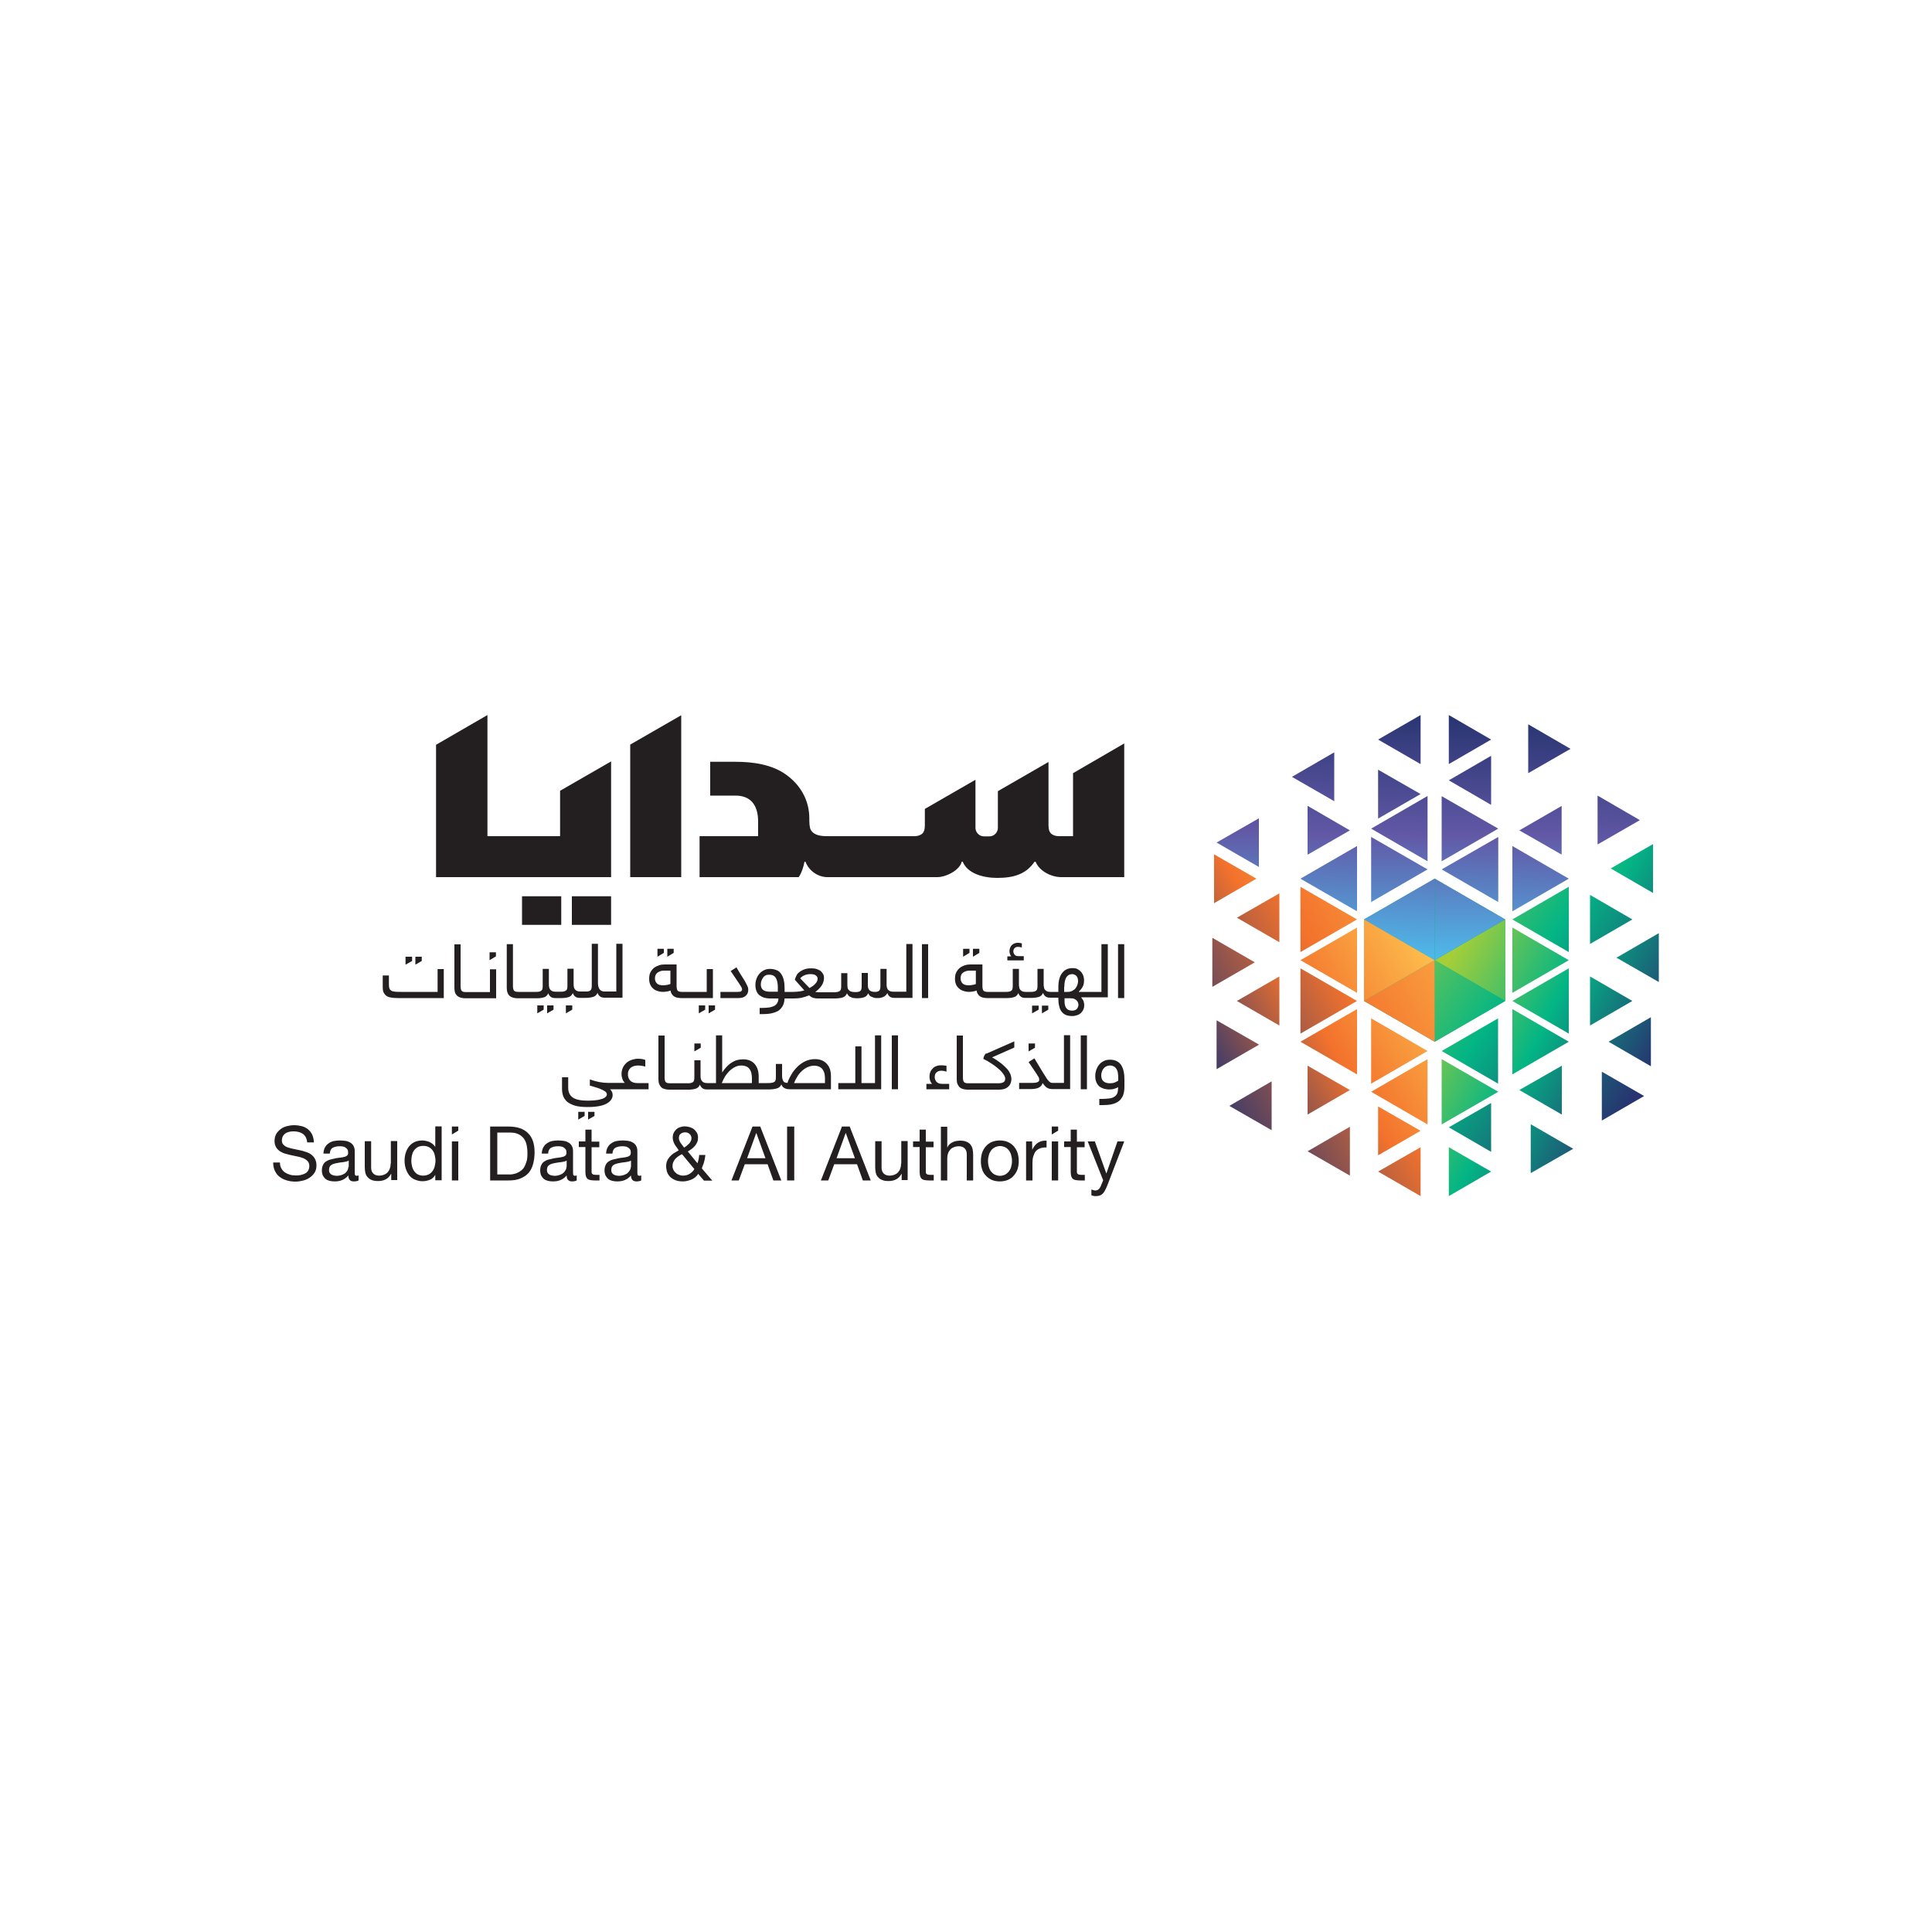 <svg xmlns="http://www.w3.org/2000/svg" xmlns:xlink="http://www.w3.org/1999/xlink" id="Layer_1" x="0px" y="0px" viewBox="0 0 1000 1000" style="enable-background:new 0 0 1000 1000;" xml:space="preserve"><style type="text/css">	.st0{fill:#03B585;}			.st1{clip-path:url(#SVGID_00000140721756742879208550000016741683558288375194_);fill:url(#SVGID_00000125586779318738013080000013108640210766291902_);}			.st2{clip-path:url(#SVGID_00000013151961153098462850000011213196883314708142_);fill:url(#SVGID_00000042694384516843808280000000477494285796317374_);}			.st3{clip-path:url(#SVGID_00000150821735692388592760000007398178861045063855_);fill:url(#SVGID_00000151525782775992924560000006328304674419866798_);}			.st4{clip-path:url(#SVGID_00000100353972092116925250000001401406027255788161_);fill:url(#SVGID_00000113325805531375045530000002558050542026312625_);}			.st5{clip-path:url(#SVGID_00000109006984659712475430000002782238031557192104_);fill:url(#SVGID_00000158748539760955822970000001952447811632063111_);}			.st6{clip-path:url(#SVGID_00000150088035018144984300000006334501325319869621_);fill:url(#SVGID_00000026857812572983593780000009700296929610458553_);}			.st7{clip-path:url(#SVGID_00000145746042510540701650000014031232051526102972_);fill:url(#SVGID_00000165224306838996080120000015324010021782040984_);}			.st8{clip-path:url(#SVGID_00000151509081302839329070000015588732314540147340_);fill:url(#SVGID_00000164495194999942119650000018324615122430680980_);}			.st9{clip-path:url(#SVGID_00000096021191175325326390000014895720636204196778_);fill:url(#SVGID_00000045590631768722640210000007425554809788482432_);}			.st10{clip-path:url(#SVGID_00000034782034828967468130000012402829762496605115_);fill:url(#SVGID_00000143584576868668652300000006506186974012540584_);}			.st11{clip-path:url(#SVGID_00000145041718880779344910000012575458244319991965_);fill:url(#SVGID_00000005246950108625492040000004614108969863841719_);}			.st12{clip-path:url(#SVGID_00000130621286319535193220000012020194832458147998_);fill:url(#SVGID_00000027605181061774504130000014094014610507448724_);}			.st13{clip-path:url(#SVGID_00000163786769624108265940000000784926174037259652_);fill:url(#SVGID_00000119106080700446922260000008078978487682107020_);}			.st14{clip-path:url(#SVGID_00000023241947149289922850000016476887318230830014_);fill:url(#SVGID_00000168082361049246105030000009634350730668733626_);}			.st15{clip-path:url(#SVGID_00000160887496900207870270000014988360809838524316_);fill:url(#SVGID_00000046338443075377099990000010230882647206357129_);}			.st16{clip-path:url(#SVGID_00000163769071671568651520000007812390044214609331_);fill:url(#SVGID_00000165934957354385915070000006495809100158733729_);}			.st17{clip-path:url(#SVGID_00000151504879756905111740000006822713841791641279_);fill:url(#SVGID_00000081618518721622229140000016037523826332229505_);}			.st18{clip-path:url(#SVGID_00000019658190140940729400000010832965319668609214_);fill:url(#SVGID_00000059309471765800827950000008908478231171477904_);}			.st19{clip-path:url(#SVGID_00000069378113533088524060000008630721950278879654_);fill:url(#SVGID_00000081623639649657369620000004652532589020432776_);}			.st20{clip-path:url(#SVGID_00000128444751526090998430000011198332138529658284_);fill:url(#SVGID_00000008847591073031549350000000300179056310802828_);}			.st21{clip-path:url(#SVGID_00000129887896846729588570000007242947145882761642_);fill:url(#SVGID_00000069359759627568572900000007799186937513661876_);}			.st22{clip-path:url(#SVGID_00000090280352522223453770000017588569008149975427_);fill:url(#SVGID_00000044158039372268320050000017052969997428853424_);}			.st23{clip-path:url(#SVGID_00000077308371445539262820000003993760516829973378_);fill:url(#SVGID_00000100358379132837996190000011334240535257633426_);}			.st24{clip-path:url(#SVGID_00000012452465256433948800000008063238086558065038_);fill:url(#SVGID_00000083055881350029485460000017728580207596535961_);}			.st25{clip-path:url(#SVGID_00000026882407415487244370000011906339929565741476_);fill:url(#SVGID_00000011029085307328812910000007319899678956764596_);}			.st26{clip-path:url(#SVGID_00000112590767357131201640000018151115097314507190_);fill:url(#SVGID_00000000915849199397918730000006494509302772905630_);}			.st27{clip-path:url(#SVGID_00000119806314434593333480000011178205541130727576_);fill:url(#SVGID_00000076588279213642780210000004889505303225225149_);}			.st28{clip-path:url(#SVGID_00000045593823166585958510000004183957607832420002_);fill:url(#SVGID_00000034051707042234029820000004062871259221703579_);}			.st29{clip-path:url(#SVGID_00000140720580795784516730000003484275054220756638_);fill:url(#SVGID_00000021095801788546297770000006787971293415976867_);}			.st30{clip-path:url(#SVGID_00000093872179626214361710000012381612016891177903_);fill:url(#SVGID_00000047759164134102041140000003340165939042387360_);}			.st31{clip-path:url(#SVGID_00000009565053210481033880000011144678176080113281_);fill:url(#SVGID_00000051345464907276117160000003993386150147869609_);}			.st32{clip-path:url(#SVGID_00000133489249344083393350000004157320074147107211_);fill:url(#SVGID_00000026150325495499373470000013855821756054972314_);}			.st33{clip-path:url(#SVGID_00000056410803905094945300000017057317079611351446_);fill:url(#SVGID_00000042735991099554146810000012314620951724629677_);}			.st34{clip-path:url(#SVGID_00000016784620128529812260000003329427443643074220_);fill:url(#SVGID_00000068654298903011736960000018177596748845296266_);}			.st35{clip-path:url(#SVGID_00000176031116889810532990000017498155566254008496_);fill:url(#SVGID_00000033352667303288617570000009568567942041114548_);}			.st36{clip-path:url(#SVGID_00000138562781946469763510000018141747411820047241_);fill:url(#SVGID_00000009553952645249308620000001676416116682605193_);}			.st37{clip-path:url(#SVGID_00000051369771076396673760000004680440108833678750_);fill:url(#SVGID_00000155105629776899630940000008820343734856756644_);}			.st38{clip-path:url(#SVGID_00000038410893070372895290000018379100911261103012_);fill:url(#SVGID_00000101818617904742248300000016097586304708104115_);}			.st39{clip-path:url(#SVGID_00000067234098478072037670000005787285814579501238_);fill:url(#SVGID_00000183971015999207242460000012984170192052515717_);}			.st40{clip-path:url(#SVGID_00000004543148676809153120000014152961338134667674_);fill:url(#SVGID_00000111876419080524041450000010635090729187671204_);}			.st41{clip-path:url(#SVGID_00000178180204894735064120000008251421054194821567_);fill:url(#SVGID_00000151526696102307070100000015604622747032958110_);}			.st42{clip-path:url(#SVGID_00000132068926522888010520000006629466360518811311_);fill:url(#SVGID_00000119800390353055661120000004995645058725552296_);}			.st43{clip-path:url(#SVGID_00000055673013115605811890000012582025805609591690_);fill:url(#SVGID_00000088118377039088826370000011427271658088819102_);}			.st44{clip-path:url(#SVGID_00000080198202120460977660000016172689616336398253_);fill:url(#SVGID_00000075865121197456984150000006955979104766297997_);}			.st45{clip-path:url(#SVGID_00000163782726953625893570000017708893643802920615_);fill:url(#SVGID_00000070106600806249491940000009889794073351995035_);}			.st46{clip-path:url(#SVGID_00000014598783892732820780000016417128232684069278_);fill:url(#SVGID_00000082368142558507599900000008660779568426909082_);}			.st47{clip-path:url(#SVGID_00000155844906825791425640000012073626708824177328_);fill:url(#SVGID_00000079465370841224293350000017421933318628070566_);}			.st48{clip-path:url(#SVGID_00000022551794516896742110000006395124247516690582_);fill:url(#SVGID_00000167361372342174447350000006838182851476903843_);}			.st49{clip-path:url(#SVGID_00000155849731871855319520000016242108296757561227_);fill:url(#SVGID_00000096741677431134219410000001075486391291465150_);}			.st50{clip-path:url(#SVGID_00000047028339115898643750000008640868128242929591_);fill:url(#SVGID_00000036238530030394427410000012930193173710343596_);}			.st51{clip-path:url(#SVGID_00000119084101209062691270000009170845070901772985_);fill:url(#SVGID_00000065778362991546307320000004381303554220872379_);}			.st52{clip-path:url(#SVGID_00000154406497253658337420000014082019939277175442_);fill:url(#SVGID_00000058559668217602259160000014660736071155299971_);}			.st53{clip-path:url(#SVGID_00000005951468539519723350000004302039294151567773_);fill:url(#SVGID_00000154421654436165396810000008609400812862730682_);}			.st54{clip-path:url(#SVGID_00000107582684895265275270000013956560299584178570_);fill:url(#SVGID_00000169537826892083543680000011977432739876114311_);}	.st55{fill:#231F20;}</style><g id="&#x627;&#x644;&#x647;&#x64A;&#x626;&#x629;_&#x627;&#x644;&#x633;&#x639;&#x648;&#x62F;&#x64A;&#x629;_&#x644;&#x644;&#x628;&#x64A;&#x627;&#x646;&#x627;&#x62A;_&#x648;&#x627;&#x644;&#x630;&#x643;&#x627;&#x621;_&#x627;&#x644;&#x625;&#x635;&#x637;&#x646;&#x627;&#x639;&#x64A;_-_&#x633;&#x62F;&#x627;&#x64A;&#x627;_00000126308460627967456140000003768008072131658882_">	<g>		<polygon class="st0" points="742.6,454.8 706,475.9 706,518.1 742.6,539.2 779.1,518.1 779.1,475.9   "></polygon>		<g>			<defs>				<polygon id="SVGID_1_" points="855.6,436.9 855.6,462.2 833.7,449.5     "></polygon>			</defs>			<clipPath id="SVGID_00000106828999417733755830000005562364467337804976_">				<use xlink:href="#SVGID_1_" style="overflow:visible;"></use>			</clipPath>							<linearGradient id="SVGID_00000043447252876488946580000005880093261848075431_" gradientUnits="userSpaceOnUse" x1="3106.546" y1="2290.073" x2="3111.731" y2="2290.073" gradientTransform="matrix(20.703 11.012 11.012 -20.703 -88744.266 13621.504)">				<stop offset="0" style="stop-color:#A6CE39"></stop>				<stop offset="0.5" style="stop-color:#03B585"></stop>				<stop offset="1" style="stop-color:#273470"></stop>			</linearGradient>							<polygon style="clip-path:url(#SVGID_00000106828999417733755830000005562364467337804976_);fill:url(#SVGID_00000043447252876488946580000005880093261848075431_);" points="    838.5,427.8 866.1,442.5 850.8,471.3 823.2,456.6    "></polygon>		</g>		<g>			<defs>				<polygon id="SVGID_00000089562073449853379620000011736784220120291519_" points="854.5,526.5 854.5,551.9 832.6,539.2     "></polygon>			</defs>			<clipPath id="SVGID_00000104698168352098531530000010049634927231726773_">				<use xlink:href="#SVGID_00000089562073449853379620000011736784220120291519_" style="overflow:visible;"></use>			</clipPath>							<linearGradient id="SVGID_00000066515463700610678340000006142806863939540119_" gradientUnits="userSpaceOnUse" x1="3106.547" y1="2287.331" x2="3111.732" y2="2287.331" gradientTransform="matrix(20.703 11.012 11.012 -20.703 -88752.289 13635.17)">				<stop offset="0" style="stop-color:#A6CE39"></stop>				<stop offset="0.5" style="stop-color:#03B585"></stop>				<stop offset="1" style="stop-color:#273470"></stop>			</linearGradient>							<polygon style="clip-path:url(#SVGID_00000104698168352098531530000010049634927231726773_);fill:url(#SVGID_00000066515463700610678340000006142806863939540119_);" points="    837.4,517.5 865,532.1 849.7,560.9 822.1,546.3    "></polygon>		</g>		<g>			<defs>				<polygon id="SVGID_00000121242448764607769010000013384700355487121036_" points="844.9,518.1 823,530.8 823,505.4     "></polygon>			</defs>			<clipPath id="SVGID_00000108306569400964138200000010438600294346422943_">				<use xlink:href="#SVGID_00000121242448764607769010000013384700355487121036_" style="overflow:visible;"></use>			</clipPath>							<linearGradient id="SVGID_00000066479099331439194300000011851104728205892524_" gradientUnits="userSpaceOnUse" x1="3106.528" y1="2287.903" x2="3111.713" y2="2287.903" gradientTransform="matrix(20.7 11.011 11.011 -20.7 -88738.484 13632.857)">				<stop offset="0" style="stop-color:#A6CE39"></stop>				<stop offset="0.5" style="stop-color:#03B585"></stop>				<stop offset="1" style="stop-color:#273470"></stop>			</linearGradient>							<polygon style="clip-path:url(#SVGID_00000108306569400964138200000010438600294346422943_);fill:url(#SVGID_00000066479099331439194300000011851104728205892524_);" points="    827.8,496.4 855.4,511 840.1,539.9 812.5,525.2    "></polygon>		</g>		<g>			<defs>				<polygon id="SVGID_00000112605755202352832860000009134622700856160899_" points="836.7,495.7 858.6,508.3 858.6,483     "></polygon>			</defs>			<clipPath id="SVGID_00000017489486620548058150000015974670780977374879_">				<use xlink:href="#SVGID_00000112605755202352832860000009134622700856160899_" style="overflow:visible;"></use>			</clipPath>							<linearGradient id="SVGID_00000081639321094925739830000006850989273902130309_" gradientUnits="userSpaceOnUse" x1="3106.547" y1="2288.719" x2="3111.732" y2="2288.719" gradientTransform="matrix(20.703 11.012 11.012 -20.703 -88748.633 13628.304)">				<stop offset="0" style="stop-color:#A6CE39"></stop>				<stop offset="0.5" style="stop-color:#03B585"></stop>				<stop offset="1" style="stop-color:#273470"></stop>			</linearGradient>							<polygon style="clip-path:url(#SVGID_00000017489486620548058150000015974670780977374879_);fill:url(#SVGID_00000081639321094925739830000006850989273902130309_);" points="    841.5,473.9 869.1,488.6 853.8,517.4 826.2,502.8    "></polygon>		</g>		<g>			<defs>				<polygon id="SVGID_00000132780699839149569860000000862792744991256223_" points="808.4,551.6 808.4,576.9 786.4,564.2     "></polygon>			</defs>			<clipPath id="SVGID_00000173126291530449127100000013541502814017378956_">				<use xlink:href="#SVGID_00000132780699839149569860000000862792744991256223_" style="overflow:visible;"></use>			</clipPath>							<linearGradient id="SVGID_00000126319114576578039010000003916177499724755610_" gradientUnits="userSpaceOnUse" x1="3106.547" y1="2285.823" x2="3111.732" y2="2285.823" gradientTransform="matrix(20.703 11.012 11.012 -20.703 -88756.25 13642.625)">				<stop offset="0" style="stop-color:#A6CE39"></stop>				<stop offset="0.5" style="stop-color:#03B585"></stop>				<stop offset="1" style="stop-color:#273470"></stop>			</linearGradient>							<polygon style="clip-path:url(#SVGID_00000173126291530449127100000013541502814017378956_);fill:url(#SVGID_00000126319114576578039010000003916177499724755610_);" points="    791.3,542.5 818.8,557.2 803.5,586 775.9,571.3    "></polygon>		</g>		<g>			<defs>				<polygon id="SVGID_00000008861427764081493950000010999984834563552431_" points="812,535 782.8,518.1 812,501.2     "></polygon>			</defs>			<clipPath id="SVGID_00000140000594480551443250000004702491747994543020_">				<use xlink:href="#SVGID_00000008861427764081493950000010999984834563552431_" style="overflow:visible;"></use>			</clipPath>							<linearGradient id="SVGID_00000072257561253569502470000001007098446693140915_" gradientUnits="userSpaceOnUse" x1="3106.51" y1="2287.215" x2="3111.695" y2="2287.215" gradientTransform="matrix(20.697 11.009 11.009 -20.697 -88726.297 13632.171)">				<stop offset="0" style="stop-color:#A6CE39"></stop>				<stop offset="0.5" style="stop-color:#03B585"></stop>				<stop offset="1" style="stop-color:#273470"></stop>			</linearGradient>							<polygon style="clip-path:url(#SVGID_00000140000594480551443250000004702491747994543020_);fill:url(#SVGID_00000072257561253569502470000001007098446693140915_);" points="    789.2,489.1 826,508.7 805.6,547.1 768.8,527.5    "></polygon>		</g>		<g>			<defs>				<polygon id="SVGID_00000044161270924852673570000004180642862273597580_" points="812,539.2 782.8,556.1 782.8,522.3     "></polygon>			</defs>			<clipPath id="SVGID_00000130628355916768515960000015626921972158556311_">				<use xlink:href="#SVGID_00000044161270924852673570000004180642862273597580_" style="overflow:visible;"></use>			</clipPath>							<linearGradient id="SVGID_00000109738486167060016080000000469736890671480990_" gradientUnits="userSpaceOnUse" x1="3106.529" y1="2286.685" x2="3111.715" y2="2286.685" gradientTransform="matrix(20.7 11.011 11.011 -20.7 -88742.695 13639.349)">				<stop offset="0" style="stop-color:#A6CE39"></stop>				<stop offset="0.5" style="stop-color:#03B585"></stop>				<stop offset="1" style="stop-color:#273470"></stop>			</linearGradient>							<polygon style="clip-path:url(#SVGID_00000130628355916768515960000015626921972158556311_);fill:url(#SVGID_00000109738486167060016080000000469736890671480990_);" points="    789.2,510.2 826,529.8 805.6,568.2 768.8,548.6    "></polygon>		</g>		<g>			<defs>				<polygon id="SVGID_00000150099037747855211410000013545807687108184969_" points="812,497 782.8,513.9 782.8,480.1     "></polygon>			</defs>			<clipPath id="SVGID_00000145780555435750417290000007625095030086936724_">				<use xlink:href="#SVGID_00000150099037747855211410000013545807687108184969_" style="overflow:visible;"></use>			</clipPath>							<linearGradient id="SVGID_00000168093482701442460120000009364456129477271696_" gradientUnits="userSpaceOnUse" x1="3106.547" y1="2287.965" x2="3111.732" y2="2287.965" gradientTransform="matrix(20.703 11.012 11.012 -20.703 -88751.969 13634.565)">				<stop offset="0" style="stop-color:#A6CE39"></stop>				<stop offset="0.5" style="stop-color:#03B585"></stop>				<stop offset="1" style="stop-color:#273470"></stop>			</linearGradient>							<polygon style="clip-path:url(#SVGID_00000145780555435750417290000007625095030086936724_);fill:url(#SVGID_00000168093482701442460120000009364456129477271696_);" points="    789.2,468 826,487.6 805.5,526 768.8,506.4    "></polygon>		</g>		<g>			<defs>				<polygon id="SVGID_00000134209409803029092610000013346079910592383104_" points="814.3,594.6 792.3,607.2 792.3,581.9     "></polygon>			</defs>			<clipPath id="SVGID_00000083070534122250623300000009712062929600305300_">				<use xlink:href="#SVGID_00000134209409803029092610000013346079910592383104_" style="overflow:visible;"></use>			</clipPath>							<linearGradient id="SVGID_00000110447281628953857680000007930636143629862328_" gradientUnits="userSpaceOnUse" x1="3106.529" y1="2285.083" x2="3111.715" y2="2285.083" gradientTransform="matrix(20.7 11.011 11.011 -20.7 -88746.703 13646.902)">				<stop offset="0" style="stop-color:#A6CE39"></stop>				<stop offset="0.5" style="stop-color:#03B585"></stop>				<stop offset="1" style="stop-color:#273470"></stop>			</linearGradient>							<polygon style="clip-path:url(#SVGID_00000083070534122250623300000009712062929600305300_);fill:url(#SVGID_00000110447281628953857680000007930636143629862328_);" points="    797.2,572.8 824.8,587.5 809.4,616.3 781.8,601.7    "></polygon>		</g>		<g>			<defs>				<polygon id="SVGID_00000047782004123586618410000000203495342842524048_" points="779.1,518.1 742.6,497 779.1,475.9     "></polygon>			</defs>			<clipPath id="SVGID_00000171692071630798354840000001362332514065807781_">				<use xlink:href="#SVGID_00000047782004123586618410000000203495342842524048_" style="overflow:visible;"></use>			</clipPath>							<linearGradient id="SVGID_00000100347762496295590290000008054034774075645882_" gradientUnits="userSpaceOnUse" x1="3106.552" y1="2287.247" x2="3111.737" y2="2287.247" gradientTransform="matrix(20.704 11.013 11.013 -20.704 -88755.461 13635.272)">				<stop offset="0" style="stop-color:#A6CE39"></stop>				<stop offset="0.5" style="stop-color:#03B585"></stop>				<stop offset="1" style="stop-color:#273470"></stop>			</linearGradient>							<polygon style="clip-path:url(#SVGID_00000171692071630798354840000001362332514065807781_);fill:url(#SVGID_00000100347762496295590290000008054034774075645882_);" points="    750.6,460.8 796.6,485.2 771,533.3 725.1,508.8    "></polygon>		</g>		<g>			<defs>				<polygon id="SVGID_00000051344857355827791120000009198387000845834155_" points="775.5,565.1 746.2,582 746.2,548.2     "></polygon>			</defs>			<clipPath id="SVGID_00000049932169665049904850000004443348913921169569_">				<use xlink:href="#SVGID_00000051344857355827791120000009198387000845834155_" style="overflow:visible;"></use>			</clipPath>							<linearGradient id="SVGID_00000007425810356936301890000011061140450045380799_" gradientUnits="userSpaceOnUse" x1="3106.547" y1="2285.306" x2="3111.732" y2="2285.306" gradientTransform="matrix(20.703 11.012 11.012 -20.703 -88758.961 13647.719)">				<stop offset="0" style="stop-color:#A6CE39"></stop>				<stop offset="0.5" style="stop-color:#03B585"></stop>				<stop offset="1" style="stop-color:#273470"></stop>			</linearGradient>							<polygon style="clip-path:url(#SVGID_00000049932169665049904850000004443348913921169569_);fill:url(#SVGID_00000007425810356936301890000011061140450045380799_);" points="    752.7,536.1 789.4,555.6 769,594.1 732.2,574.5    "></polygon>		</g>		<g>			<defs>				<polygon id="SVGID_00000120527316356430378380000000235771393331532963_" points="749.9,619.1 771.8,606.4 749.9,593.8     "></polygon>			</defs>			<clipPath id="SVGID_00000014628012150969303390000006707032095007162536_">				<use xlink:href="#SVGID_00000120527316356430378380000000235771393331532963_" style="overflow:visible;"></use>			</clipPath>							<linearGradient id="SVGID_00000035524413346153169050000008375188418754834361_" gradientUnits="userSpaceOnUse" x1="3106.529" y1="2284.036" x2="3111.715" y2="2284.036" gradientTransform="matrix(20.7 11.011 11.011 -20.7 -88749.461 13652.078)">				<stop offset="0" style="stop-color:#A6CE39"></stop>				<stop offset="0.5" style="stop-color:#03B585"></stop>				<stop offset="1" style="stop-color:#273470"></stop>			</linearGradient>							<polygon style="clip-path:url(#SVGID_00000014628012150969303390000006707032095007162536_);fill:url(#SVGID_00000035524413346153169050000008375188418754834361_);" points="    754.7,584.7 782.3,599.4 767,628.2 739.4,613.5    "></polygon>		</g>		<g>			<defs>				<polygon id="SVGID_00000049201935485243171340000012182413552737429409_" points="851,567.3 829.1,580 829.1,554.7     "></polygon>			</defs>			<clipPath id="SVGID_00000119815270528446387640000005651076349911051169_">				<use xlink:href="#SVGID_00000049201935485243171340000012182413552737429409_" style="overflow:visible;"></use>			</clipPath>							<linearGradient id="SVGID_00000114781423676317948520000011604723508261515674_" gradientUnits="userSpaceOnUse" x1="3139.575" y1="2271.09" x2="3144.761" y2="2271.09" gradientTransform="matrix(25.915 18.256 18.256 -25.915 -122113.859 2014.743)">				<stop offset="0" style="stop-color:#A6CE39"></stop>				<stop offset="0.5" style="stop-color:#03B585"></stop>				<stop offset="1" style="stop-color:#273470"></stop>			</linearGradient>							<polygon style="clip-path:url(#SVGID_00000119815270528446387640000005651076349911051169_);fill:url(#SVGID_00000114781423676317948520000011604723508261515674_);" points="    836.4,544.3 862.9,563 843.8,590.3 817.2,571.6    "></polygon>		</g>		<g>			<defs>				<polygon id="SVGID_00000156564512790615902020000009037991664722567837_" points="844.9,475.9 823,488.6 823,463.2     "></polygon>			</defs>			<clipPath id="SVGID_00000111179509784339401810000001309246741838615728_">				<use xlink:href="#SVGID_00000156564512790615902020000009037991664722567837_" style="overflow:visible;"></use>			</clipPath>							<linearGradient id="SVGID_00000018923789113533150150000007249925460769518222_" gradientUnits="userSpaceOnUse" x1="3139.593" y1="2272.903" x2="3144.779" y2="2272.903" gradientTransform="matrix(25.92 18.259 18.259 -25.92 -122128.531 2003.474)">				<stop offset="0" style="stop-color:#A6CE39"></stop>				<stop offset="0.5" style="stop-color:#03B585"></stop>				<stop offset="1" style="stop-color:#273470"></stop>			</linearGradient>							<polygon style="clip-path:url(#SVGID_00000111179509784339401810000001309246741838615728_);fill:url(#SVGID_00000018923789113533150150000007249925460769518222_);" points="    830.2,452.9 856.8,471.6 837.6,498.9 811.1,480.2    "></polygon>		</g>		<g>			<defs>				<polygon id="SVGID_00000093141263261376164100000009887641332733867704_" points="812,459 812,492.8 782.8,475.9     "></polygon>			</defs>			<clipPath id="SVGID_00000147222010932888453760000003726295904615897255_">				<use xlink:href="#SVGID_00000093141263261376164100000009887641332733867704_" style="overflow:visible;"></use>			</clipPath>							<linearGradient id="SVGID_00000155107225067911767360000002146900539447899289_" gradientUnits="userSpaceOnUse" x1="3139.58" y1="2272.294" x2="3144.766" y2="2272.294" gradientTransform="matrix(25.916 18.257 18.257 -25.916 -122113.5 2004.917)">				<stop offset="0" style="stop-color:#A6CE39"></stop>				<stop offset="0.5" style="stop-color:#03B585"></stop>				<stop offset="1" style="stop-color:#273470"></stop>			</linearGradient>							<polygon style="clip-path:url(#SVGID_00000147222010932888453760000003726295904615897255_);fill:url(#SVGID_00000155107225067911767360000002146900539447899289_);" points="    792.5,445.3 827.9,470.2 802.3,506.6 766.9,481.6    "></polygon>		</g>		<g>			<defs>				<polygon id="SVGID_00000009574997873236335980000015060969992200144030_" points="771.8,570.9 771.8,596.2 749.9,583.5     "></polygon>			</defs>			<clipPath id="SVGID_00000111187705668002714500000005152236362864230575_">				<use xlink:href="#SVGID_00000009574997873236335980000015060969992200144030_" style="overflow:visible;"></use>			</clipPath>							<linearGradient id="SVGID_00000163063559626567966520000006706419896952688302_" gradientUnits="userSpaceOnUse" x1="3139.593" y1="2269.529" x2="3144.779" y2="2269.529" gradientTransform="matrix(25.92 18.259 18.259 -25.92 -122141.82 2022.348)">				<stop offset="0" style="stop-color:#A6CE39"></stop>				<stop offset="0.5" style="stop-color:#03B585"></stop>				<stop offset="1" style="stop-color:#273470"></stop>			</linearGradient>							<polygon style="clip-path:url(#SVGID_00000111187705668002714500000005152236362864230575_);fill:url(#SVGID_00000163063559626567966520000006706419896952688302_);" points="    757.2,560.5 783.7,579.3 764.5,606.5 738,587.8    "></polygon>		</g>		<g>			<defs>				<polygon id="SVGID_00000032628310522432938140000011350101076526258313_" points="775.4,560.9 746.2,544 775.4,527.1     "></polygon>			</defs>			<clipPath id="SVGID_00000039131424946874660090000008226418926798067850_">				<use xlink:href="#SVGID_00000032628310522432938140000011350101076526258313_" style="overflow:visible;"></use>			</clipPath>							<linearGradient id="SVGID_00000088124635359141055270000002214340057120720794_" gradientUnits="userSpaceOnUse" x1="3139.563" y1="2270.34" x2="3144.749" y2="2270.34" gradientTransform="matrix(25.912 18.253 18.253 -25.912 -122099.445 2017.055)">				<stop offset="0" style="stop-color:#A6CE39"></stop>				<stop offset="0.5" style="stop-color:#03B585"></stop>				<stop offset="1" style="stop-color:#273470"></stop>			</linearGradient>							<polygon style="clip-path:url(#SVGID_00000039131424946874660090000008226418926798067850_);fill:url(#SVGID_00000088124635359141055270000002214340057120720794_);" points="    755.9,513.3 791.3,538.3 765.8,574.6 730.3,549.7    "></polygon>		</g>		<g>			<defs>				<polygon id="SVGID_00000015324236444308465710000016007802203769928636_" points="742.6,497 779.1,518.1 742.6,539.2     "></polygon>			</defs>			<clipPath id="SVGID_00000154419836781320059860000000889831891680511660_">				<use xlink:href="#SVGID_00000015324236444308465710000016007802203769928636_" style="overflow:visible;"></use>			</clipPath>							<linearGradient id="SVGID_00000148658904158461318210000016431338084112729266_" gradientUnits="userSpaceOnUse" x1="3139.608" y1="2270.974" x2="3144.794" y2="2270.974" gradientTransform="matrix(25.924 18.262 18.262 -25.924 -122156.641 2016.061)">				<stop offset="0" style="stop-color:#A6CE39"></stop>				<stop offset="0.5" style="stop-color:#03B585"></stop>				<stop offset="1" style="stop-color:#273470"></stop>			</linearGradient>							<polygon style="clip-path:url(#SVGID_00000154419836781320059860000000889831891680511660_);fill:url(#SVGID_00000148658904158461318210000016431338084112729266_);" points="    754.7,479.8 799,511 767,556.4 722.7,525.2    "></polygon>		</g>		<g>			<defs>				<polygon id="SVGID_00000039814588361077723190000004143097465963284384_" points="848.8,424.5 826.9,437.1 826.9,411.8     "></polygon>			</defs>			<clipPath id="SVGID_00000141449449011514167720000007730439251729368766_">				<use xlink:href="#SVGID_00000039814588361077723190000004143097465963284384_" style="overflow:visible;"></use>			</clipPath>							<linearGradient id="SVGID_00000014600630557681650470000001027926463103472294_" gradientUnits="userSpaceOnUse" x1="3304.391" y1="2380.894" x2="3309.576" y2="2380.894" gradientTransform="matrix(1.534 -24.543 -24.543 -1.534 54198.203 85253.148)">				<stop offset="0" style="stop-color:#4EB8E9"></stop>				<stop offset="0.5" style="stop-color:#6258A6"></stop>				<stop offset="1" style="stop-color:#273470"></stop>			</linearGradient>							<polygon style="clip-path:url(#SVGID_00000141449449011514167720000007730439251729368766_);fill:url(#SVGID_00000014600630557681650470000001027926463103472294_);" points="    825.3,437 827,410.5 850.4,411.9 848.8,438.5    "></polygon>		</g>		<g>			<defs>				<polygon id="SVGID_00000065050325383181860040000002083669219236536194_" points="812.9,387.6 791,400.2 791,374.9     "></polygon>			</defs>			<clipPath id="SVGID_00000182524770265057672990000004566584383407010492_">				<use xlink:href="#SVGID_00000065050325383181860040000002083669219236536194_" style="overflow:visible;"></use>			</clipPath>							<linearGradient id="SVGID_00000033335175694140329150000016370325291307650979_" gradientUnits="userSpaceOnUse" x1="3304.391" y1="2382.146" x2="3309.576" y2="2382.146" gradientTransform="matrix(1.534 -24.543 -24.543 -1.534 54190.859 85252.688)">				<stop offset="0" style="stop-color:#4EB8E9"></stop>				<stop offset="0.5" style="stop-color:#6258A6"></stop>				<stop offset="1" style="stop-color:#273470"></stop>			</linearGradient>							<polygon style="clip-path:url(#SVGID_00000182524770265057672990000004566584383407010492_);fill:url(#SVGID_00000033335175694140329150000016370325291307650979_);" points="    789.4,400.1 791.1,373.5 814.5,375 812.8,401.6    "></polygon>		</g>		<g>			<defs>				<polygon id="SVGID_00000114045365283789066710000015686184798733096322_" points="812,454.8 782.8,471.7 782.8,437.9     "></polygon>			</defs>			<clipPath id="SVGID_00000176758077677059211320000012604497754655323793_">				<use xlink:href="#SVGID_00000114045365283789066710000015686184798733096322_" style="overflow:visible;"></use>			</clipPath>							<linearGradient id="SVGID_00000075134188251283481280000007099794027400639670_" gradientUnits="userSpaceOnUse" x1="3304.391" y1="2382.157" x2="3309.576" y2="2382.157" gradientTransform="matrix(1.534 -24.543 -24.543 -1.534 54190.762 85252.688)">				<stop offset="0" style="stop-color:#4EB8E9"></stop>				<stop offset="0.5" style="stop-color:#6258A6"></stop>				<stop offset="1" style="stop-color:#273470"></stop>			</linearGradient>							<polygon style="clip-path:url(#SVGID_00000176758077677059211320000012604497754655323793_);fill:url(#SVGID_00000075134188251283481280000007099794027400639670_);" points="    780.7,471.5 782.9,436.1 814.1,438.1 811.9,473.5    "></polygon>		</g>		<g>			<defs>				<polygon id="SVGID_00000106859397150784589870000007594620531824695693_" points="771.8,416.6 749.9,403.9 771.8,391.2     "></polygon>			</defs>			<clipPath id="SVGID_00000039100113026232469840000015173027664717414026_">				<use xlink:href="#SVGID_00000106859397150784589870000007594620531824695693_" style="overflow:visible;"></use>			</clipPath>							<linearGradient id="SVGID_00000063631839422312542120000018076925867865695663_" gradientUnits="userSpaceOnUse" x1="3304.392" y1="2383.468" x2="3309.578" y2="2383.468" gradientTransform="matrix(1.534 -24.542 -24.542 -1.534 54182.316 85250.602)">				<stop offset="0" style="stop-color:#4EB8E9"></stop>				<stop offset="0.5" style="stop-color:#6258A6"></stop>				<stop offset="1" style="stop-color:#273470"></stop>			</linearGradient>							<polygon style="clip-path:url(#SVGID_00000039100113026232469840000015173027664717414026_);fill:url(#SVGID_00000063631839422312542120000018076925867865695663_);" points="    748.3,416.5 750,389.9 773.4,391.3 771.7,417.9    "></polygon>		</g>		<g>			<defs>				<polygon id="SVGID_00000098212518415097092580000014715514896320528268_" points="775.5,433.2 775.5,466.9 746.2,450     "></polygon>			</defs>			<clipPath id="SVGID_00000106829959635429618760000017957272198338189484_">				<use xlink:href="#SVGID_00000098212518415097092580000014715514896320528268_" style="overflow:visible;"></use>			</clipPath>							<linearGradient id="SVGID_00000057139713165625781830000015385477226646509469_" gradientUnits="userSpaceOnUse" x1="3304.391" y1="2383.373" x2="3309.576" y2="2383.373" gradientTransform="matrix(1.534 -24.543 -24.543 -1.534 54183.887 85252.258)">				<stop offset="0" style="stop-color:#4EB8E9"></stop>				<stop offset="0.5" style="stop-color:#6258A6"></stop>				<stop offset="1" style="stop-color:#273470"></stop>			</linearGradient>							<polygon style="clip-path:url(#SVGID_00000106829959635429618760000017957272198338189484_);fill:url(#SVGID_00000057139713165625781830000015385477226646509469_);" points="    744.1,466.8 746.3,431.3 777.6,433.3 775.3,468.7    "></polygon>		</g>		<g>			<defs>				<polygon id="SVGID_00000034780049156470312480000006903103959396827017_" points="742.6,454.8 742.6,497 706,475.9     "></polygon>			</defs>			<clipPath id="SVGID_00000172432313924442720740000010939460199213395092_">				<use xlink:href="#SVGID_00000034780049156470312480000006903103959396827017_" style="overflow:visible;"></use>			</clipPath>							<linearGradient id="SVGID_00000066486532518789928500000007848552729024883383_" gradientUnits="userSpaceOnUse" x1="3304.391" y1="2384.518" x2="3309.576" y2="2384.518" gradientTransform="matrix(1.534 -24.543 -24.543 -1.534 54177.203 85251.836)">				<stop offset="0" style="stop-color:#4EB8E9"></stop>				<stop offset="0.5" style="stop-color:#6258A6"></stop>				<stop offset="1" style="stop-color:#273470"></stop>			</linearGradient>							<polygon style="clip-path:url(#SVGID_00000172432313924442720740000010939460199213395092_);fill:url(#SVGID_00000066486532518789928500000007848552729024883383_);" points="    703.4,496.8 706.2,452.5 745.2,455 742.4,499.3    "></polygon>		</g>		<g>			<defs>				<polygon id="SVGID_00000167354890153103612950000010146736605959507868_" points="738.9,445.8 709.7,428.9 738.9,412     "></polygon>			</defs>			<clipPath id="SVGID_00000080897225753150363260000002412080461164618669_">				<use xlink:href="#SVGID_00000167354890153103612950000010146736605959507868_" style="overflow:visible;"></use>			</clipPath>							<linearGradient id="SVGID_00000021089369019742741100000009683125703626148517_" gradientUnits="userSpaceOnUse" x1="3304.411" y1="2384.648" x2="3309.597" y2="2384.648" gradientTransform="matrix(1.533 -24.535 -24.535 -1.533 54160.812 85225.984)">				<stop offset="0" style="stop-color:#4EB8E9"></stop>				<stop offset="0.5" style="stop-color:#6258A6"></stop>				<stop offset="1" style="stop-color:#273470"></stop>			</linearGradient>							<polygon style="clip-path:url(#SVGID_00000080897225753150363260000002412080461164618669_);fill:url(#SVGID_00000021089369019742741100000009683125703626148517_);" points="    707.6,445.7 709.8,410.2 741,412.2 738.8,447.6    "></polygon>		</g>		<g>			<defs>				<polygon id="SVGID_00000165203273967034772140000016915163838065120701_" points="713.3,382.8 735.3,395.5 735.3,370.1     "></polygon>			</defs>			<clipPath id="SVGID_00000150791596537139836060000017955554365562268066_">				<use xlink:href="#SVGID_00000165203273967034772140000016915163838065120701_" style="overflow:visible;"></use>			</clipPath>							<linearGradient id="SVGID_00000053515395484885336670000007236733791626855821_" gradientUnits="userSpaceOnUse" x1="3304.391" y1="2384.706" x2="3309.576" y2="2384.706" gradientTransform="matrix(1.534 -24.543 -24.543 -1.534 54176.035 85251.766)">				<stop offset="0" style="stop-color:#4EB8E9"></stop>				<stop offset="0.5" style="stop-color:#6258A6"></stop>				<stop offset="1" style="stop-color:#273470"></stop>			</linearGradient>							<polygon style="clip-path:url(#SVGID_00000150791596537139836060000017955554365562268066_);fill:url(#SVGID_00000053515395484885336670000007236733791626855821_);" points="    711.8,395.4 713.4,368.8 736.8,370.2 735.2,396.8    "></polygon>		</g>		<g>			<defs>				<polygon id="SVGID_00000079468038834476235000000012571228472704518560_" points="702.4,471.7 673.1,454.8 702.4,437.9     "></polygon>			</defs>			<clipPath id="SVGID_00000008864019027848096800000010883181670753725578_">				<use xlink:href="#SVGID_00000079468038834476235000000012571228472704518560_" style="overflow:visible;"></use>			</clipPath>							<linearGradient id="SVGID_00000070818071210054517320000004529599949267731865_" gradientUnits="userSpaceOnUse" x1="3304.392" y1="2385.76" x2="3309.577" y2="2385.76" gradientTransform="matrix(1.534 -24.542 -24.542 -1.534 54168.914 85249.766)">				<stop offset="0" style="stop-color:#4EB8E9"></stop>				<stop offset="0.5" style="stop-color:#6258A6"></stop>				<stop offset="1" style="stop-color:#273470"></stop>			</linearGradient>							<polygon style="clip-path:url(#SVGID_00000008864019027848096800000010883181670753725578_);fill:url(#SVGID_00000070818071210054517320000004529599949267731865_);" points="    671,471.5 673.2,436.1 704.5,438.1 702.2,473.5    "></polygon>		</g>		<g>			<defs>				<polygon id="SVGID_00000089536641373305784410000002314829278990500236_" points="690.6,389.4 690.6,414.7 668.7,402.1     "></polygon>			</defs>			<clipPath id="SVGID_00000170957306647586211150000016156305998696254595_">				<use xlink:href="#SVGID_00000089536641373305784410000002314829278990500236_" style="overflow:visible;"></use>			</clipPath>							<linearGradient id="SVGID_00000068646837477052956160000002118492123794573735_" gradientUnits="userSpaceOnUse" x1="3304.391" y1="2386.13" x2="3309.576" y2="2386.13" gradientTransform="matrix(1.534 -24.543 -24.543 -1.534 54167.691 85251.242)">				<stop offset="0" style="stop-color:#4EB8E9"></stop>				<stop offset="0.5" style="stop-color:#6258A6"></stop>				<stop offset="1" style="stop-color:#273470"></stop>			</linearGradient>							<polygon style="clip-path:url(#SVGID_00000170957306647586211150000016156305998696254595_);fill:url(#SVGID_00000068646837477052956160000002118492123794573735_);" points="    667.1,414.6 668.8,388 692.2,389.5 690.5,416.1    "></polygon>		</g>		<g>			<defs>				<polygon id="SVGID_00000035533345472993302210000002506061148201159837_" points="808.4,442.4 786.4,429.8 808.4,417.1     "></polygon>			</defs>			<clipPath id="SVGID_00000092439985519227033120000008654204985173062066_">				<use xlink:href="#SVGID_00000035533345472993302210000002506061148201159837_" style="overflow:visible;"></use>			</clipPath>							<linearGradient id="SVGID_00000022528532792312315210000004250484162899383220_" gradientUnits="userSpaceOnUse" x1="3312.143" y1="2379.173" x2="3317.328" y2="2379.173" gradientTransform="matrix(0 -24.279 -24.279 0 58561.754 80910.336)">				<stop offset="0" style="stop-color:#4EB8E9"></stop>				<stop offset="0.5" style="stop-color:#6258A6"></stop>				<stop offset="0.996" style="stop-color:#273470"></stop>				<stop offset="1" style="stop-color:#273470"></stop>			</linearGradient>							<rect x="786.4" y="417.1" style="clip-path:url(#SVGID_00000092439985519227033120000008654204985173062066_);fill:url(#SVGID_00000022528532792312315210000004250484162899383220_);" width="21.9" height="25.3"></rect>		</g>		<g>			<defs>				<polygon id="SVGID_00000163772803184991550460000004965413056344683916_" points="749.9,395.5 771.8,382.8 749.9,370.1     "></polygon>			</defs>			<clipPath id="SVGID_00000160884784493803174140000008895357580207805617_">				<use xlink:href="#SVGID_00000163772803184991550460000004965413056344683916_" style="overflow:visible;"></use>			</clipPath>							<linearGradient id="SVGID_00000127742564452495645420000015274347730948514735_" gradientUnits="userSpaceOnUse" x1="3312.143" y1="2380.388" x2="3317.328" y2="2380.388" gradientTransform="matrix(0 -24.279 -24.279 0 58554.707 80910.336)">				<stop offset="0" style="stop-color:#4EB8E9"></stop>				<stop offset="0.5" style="stop-color:#6258A6"></stop>				<stop offset="0.996" style="stop-color:#273470"></stop>				<stop offset="1" style="stop-color:#273470"></stop>			</linearGradient>							<rect x="749.9" y="370.1" style="clip-path:url(#SVGID_00000160884784493803174140000008895357580207805617_);fill:url(#SVGID_00000127742564452495645420000015274347730948514735_);" width="21.9" height="25.3"></rect>		</g>		<g>			<defs>				<polygon id="SVGID_00000147200982858189914430000010037393608885307012_" points="775.5,428.9 746.2,445.8 746.2,412.1     "></polygon>			</defs>			<clipPath id="SVGID_00000013189157976006196920000012869918157820169883_">				<use xlink:href="#SVGID_00000147200982858189914430000010037393608885307012_" style="overflow:visible;"></use>			</clipPath>							<linearGradient id="SVGID_00000024686777870621530800000008540566254192194698_" gradientUnits="userSpaceOnUse" x1="3312.143" y1="2380.388" x2="3317.328" y2="2380.388" gradientTransform="matrix(0 -24.279 -24.279 0 58554.707 80910.336)">				<stop offset="0" style="stop-color:#4EB8E9"></stop>				<stop offset="0.5" style="stop-color:#6258A6"></stop>				<stop offset="0.996" style="stop-color:#273470"></stop>				<stop offset="1" style="stop-color:#273470"></stop>			</linearGradient>							<rect x="746.2" y="412.1" style="clip-path:url(#SVGID_00000013189157976006196920000012869918157820169883_);fill:url(#SVGID_00000024686777870621530800000008540566254192194698_);" width="29.2" height="33.7"></rect>		</g>		<g>			<defs>				<polygon id="SVGID_00000055699378789303816080000014021618166653178804_" points="779.1,475.9 742.6,497 742.6,454.8     "></polygon>			</defs>			<clipPath id="SVGID_00000022555728262674233790000012347391511076401542_">				<use xlink:href="#SVGID_00000055699378789303816080000014021618166653178804_" style="overflow:visible;"></use>			</clipPath>							<linearGradient id="SVGID_00000098185907576049912470000010565095269280826017_" gradientUnits="userSpaceOnUse" x1="3312.143" y1="2380.388" x2="3317.328" y2="2380.388" gradientTransform="matrix(0 -24.279 -24.279 0 58554.707 80910.336)">				<stop offset="0" style="stop-color:#4EB8E9"></stop>				<stop offset="0.5" style="stop-color:#6258A6"></stop>				<stop offset="0.996" style="stop-color:#273470"></stop>				<stop offset="1" style="stop-color:#273470"></stop>			</linearGradient>							<rect x="742.6" y="454.8" style="clip-path:url(#SVGID_00000022555728262674233790000012347391511076401542_);fill:url(#SVGID_00000098185907576049912470000010565095269280826017_);" width="36.5" height="42.2"></rect>		</g>		<g>			<defs>				<polygon id="SVGID_00000074435636485028783830000009890766167104140165_" points="735.3,411 713.3,423.7 713.3,398.4     "></polygon>			</defs>			<clipPath id="SVGID_00000024691019328695341730000005989610146022020280_">				<use xlink:href="#SVGID_00000074435636485028783830000009890766167104140165_" style="overflow:visible;"></use>			</clipPath>							<linearGradient id="SVGID_00000176038990455703757280000011673693105247376544_" gradientUnits="userSpaceOnUse" x1="3312.143" y1="2381.602" x2="3317.328" y2="2381.602" gradientTransform="matrix(0 -24.279 -24.279 0 58547.66 80910.336)">				<stop offset="0" style="stop-color:#4EB8E9"></stop>				<stop offset="0.5" style="stop-color:#6258A6"></stop>				<stop offset="0.996" style="stop-color:#273470"></stop>				<stop offset="1" style="stop-color:#273470"></stop>			</linearGradient>							<rect x="713.3" y="398.4" style="clip-path:url(#SVGID_00000024691019328695341730000005989610146022020280_);fill:url(#SVGID_00000176038990455703757280000011673693105247376544_);" width="21.9" height="25.3"></rect>		</g>		<g>			<defs>				<polygon id="SVGID_00000023259838889598066630000009320033278107978393_" points="738.9,450 709.7,466.9 709.7,433.2     "></polygon>			</defs>			<clipPath id="SVGID_00000179624232101322296230000010834780338593343135_">				<use xlink:href="#SVGID_00000023259838889598066630000009320033278107978393_" style="overflow:visible;"></use>			</clipPath>							<linearGradient id="SVGID_00000157270057216663191780000000799932469011554198_" gradientUnits="userSpaceOnUse" x1="3312.143" y1="2381.602" x2="3317.328" y2="2381.602" gradientTransform="matrix(0 -24.279 -24.279 0 58547.66 80910.336)">				<stop offset="0" style="stop-color:#4EB8E9"></stop>				<stop offset="0.5" style="stop-color:#6258A6"></stop>				<stop offset="0.996" style="stop-color:#273470"></stop>				<stop offset="1" style="stop-color:#273470"></stop>			</linearGradient>							<rect x="709.7" y="433.2" style="clip-path:url(#SVGID_00000179624232101322296230000010834780338593343135_);fill:url(#SVGID_00000157270057216663191780000000799932469011554198_);" width="29.2" height="33.8"></rect>		</g>		<g>			<defs>				<polygon id="SVGID_00000047777832749455521480000012855378813655000213_" points="698.7,429.8 676.8,442.4 676.8,417.1     "></polygon>			</defs>			<clipPath id="SVGID_00000028302815708802797340000015523456600375402880_">				<use xlink:href="#SVGID_00000047777832749455521480000012855378813655000213_" style="overflow:visible;"></use>			</clipPath>							<linearGradient id="SVGID_00000111182348698983265970000001832703803497197963_" gradientUnits="userSpaceOnUse" x1="3312.143" y1="2382.818" x2="3317.328" y2="2382.818" gradientTransform="matrix(0 -24.279 -24.279 0 58540.613 80910.336)">				<stop offset="0" style="stop-color:#4EB8E9"></stop>				<stop offset="0.5" style="stop-color:#6258A6"></stop>				<stop offset="0.996" style="stop-color:#273470"></stop>				<stop offset="1" style="stop-color:#273470"></stop>			</linearGradient>							<rect x="676.8" y="417.1" style="clip-path:url(#SVGID_00000028302815708802797340000015523456600375402880_);fill:url(#SVGID_00000111182348698983265970000001832703803497197963_);" width="21.9" height="25.3"></rect>		</g>		<g>			<defs>				<polygon id="SVGID_00000052802970857382146600000005531234131294270141_" points="651.7,448.8 629.7,436.1 651.7,423.5     "></polygon>			</defs>			<clipPath id="SVGID_00000045596984836966840590000013931669295278936471_">				<use xlink:href="#SVGID_00000052802970857382146600000005531234131294270141_" style="overflow:visible;"></use>			</clipPath>							<linearGradient id="SVGID_00000034794366951978139410000015103775652430062251_" gradientUnits="userSpaceOnUse" x1="3312.166" y1="2384.417" x2="3317.352" y2="2384.417" gradientTransform="matrix(0 -24.272 -24.272 0 58514.375 80885.875)">				<stop offset="0" style="stop-color:#4EB8E9"></stop>				<stop offset="0.5" style="stop-color:#6258A6"></stop>				<stop offset="0.996" style="stop-color:#273470"></stop>				<stop offset="1" style="stop-color:#273470"></stop>			</linearGradient>							<rect x="629.7" y="423.5" style="clip-path:url(#SVGID_00000045596984836966840590000013931669295278936471_);fill:url(#SVGID_00000034794366951978139410000015103775652430062251_);" width="21.9" height="25.3"></rect>		</g>		<g>			<defs>				<polygon id="SVGID_00000015330758876459975140000009526217780344995493_" points="713.3,606.4 735.3,619.1 735.3,593.8     "></polygon>			</defs>			<clipPath id="SVGID_00000009590495851725182440000001947831532266086803_">				<use xlink:href="#SVGID_00000015330758876459975140000009526217780344995493_" style="overflow:visible;"></use>			</clipPath>							<linearGradient id="SVGID_00000042722067347870623480000005100989736658127772_" gradientUnits="userSpaceOnUse" x1="3280.614" y1="2195.858" x2="3285.8" y2="2195.858" gradientTransform="matrix(-30.816 16.704 16.704 30.816 65235.574 -121910.977)">				<stop offset="0" style="stop-color:#FDBD4D"></stop>				<stop offset="0.5" style="stop-color:#F3722C"></stop>				<stop offset="1" style="stop-color:#273470"></stop>			</linearGradient>							<polygon style="clip-path:url(#SVGID_00000009590495851725182440000001947831532266086803_);fill:url(#SVGID_00000042722067347870623480000005100989736658127772_);" points="    745.9,613.3 718.3,628.3 702.7,599.5 730.3,584.6    "></polygon>		</g>		<g>			<defs>				<polygon id="SVGID_00000176004958003293587150000011965659389476748419_" points="742.6,497 742.6,539.2 706,518.1     "></polygon>			</defs>			<clipPath id="SVGID_00000183210855016515062960000004806286279776124333_">				<use xlink:href="#SVGID_00000176004958003293587150000011965659389476748419_" style="overflow:visible;"></use>			</clipPath>							<linearGradient id="SVGID_00000144312050064504146420000010600295416944546952_" gradientUnits="userSpaceOnUse" x1="3280.614" y1="2194.05" x2="3285.8" y2="2194.05" gradientTransform="matrix(-30.816 16.704 16.704 30.816 65228.758 -121923.547)">				<stop offset="0" style="stop-color:#FDBD4D"></stop>				<stop offset="0.5" style="stop-color:#F3722C"></stop>				<stop offset="1" style="stop-color:#273470"></stop>			</linearGradient>							<polygon style="clip-path:url(#SVGID_00000183210855016515062960000004806286279776124333_);fill:url(#SVGID_00000144312050064504146420000010600295416944546952_);" points="    760.3,529.6 714.3,554.5 688.4,506.6 734.3,481.7    "></polygon>		</g>		<g>			<defs>				<polygon id="SVGID_00000016763831522769353220000014716317738463409594_" points="698.7,583.2 698.7,608.5 676.8,595.9     "></polygon>			</defs>			<clipPath id="SVGID_00000149361699946805679490000005527173150971516072_">				<use xlink:href="#SVGID_00000016763831522769353220000014716317738463409594_" style="overflow:visible;"></use>			</clipPath>							<linearGradient id="SVGID_00000077289587485259928220000004338561894566915971_" gradientUnits="userSpaceOnUse" x1="3280.618" y1="2195.237" x2="3285.803" y2="2195.237" gradientTransform="matrix(-30.813 16.703 16.703 30.813 65228.531 -121906.297)">				<stop offset="0" style="stop-color:#FDBD4D"></stop>				<stop offset="0.5" style="stop-color:#F3722C"></stop>				<stop offset="1" style="stop-color:#273470"></stop>			</linearGradient>							<polygon style="clip-path:url(#SVGID_00000149361699946805679490000005527173150971516072_);fill:url(#SVGID_00000077289587485259928220000004338561894566915971_);" points="    709.3,602.8 681.8,617.7 666.2,589 693.7,574    "></polygon>		</g>		<g>			<defs>				<polygon id="SVGID_00000160182702159186910420000014344879515288861593_" points="702.4,518.1 673.1,535 673.1,501.2     "></polygon>			</defs>			<clipPath id="SVGID_00000137097058262267955300000017539317657105297298_">				<use xlink:href="#SVGID_00000160182702159186910420000014344879515288861593_" style="overflow:visible;"></use>			</clipPath>							<linearGradient id="SVGID_00000024704043201278046240000013358227298464811689_" gradientUnits="userSpaceOnUse" x1="3280.627" y1="2193.712" x2="3285.813" y2="2193.712" gradientTransform="matrix(-30.806 16.699 16.699 30.806 65207.367 -121892.344)">				<stop offset="0" style="stop-color:#FDBD4D"></stop>				<stop offset="0.5" style="stop-color:#F3722C"></stop>				<stop offset="1" style="stop-color:#273470"></stop>			</linearGradient>							<polygon style="clip-path:url(#SVGID_00000137097058262267955300000017539317657105297298_);fill:url(#SVGID_00000024704043201278046240000013358227298464811689_);" points="    716.5,527.3 679.8,547.2 659,508.9 695.7,489    "></polygon>		</g>		<g>			<defs>				<polygon id="SVGID_00000067226702115988717980000014293302975004824754_" points="702.4,475.9 673.1,492.8 673.1,459     "></polygon>			</defs>			<clipPath id="SVGID_00000133501610591590795460000010675449328719055508_">				<use xlink:href="#SVGID_00000067226702115988717980000014293302975004824754_" style="overflow:visible;"></use>			</clipPath>							<linearGradient id="SVGID_00000026155084728737628960000011378282833881338511_" gradientUnits="userSpaceOnUse" x1="3280.614" y1="2192.881" x2="3285.8" y2="2192.881" gradientTransform="matrix(-30.816 16.704 16.704 30.816 65222.309 -121935.453)">				<stop offset="0" style="stop-color:#FDBD4D"></stop>				<stop offset="0.5" style="stop-color:#F3722C"></stop>				<stop offset="1" style="stop-color:#273470"></stop>			</linearGradient>							<polygon style="clip-path:url(#SVGID_00000133501610591590795460000010675449328719055508_);fill:url(#SVGID_00000026155084728737628960000011378282833881338511_);" points="    716.5,485.1 679.8,505 659,466.7 695.7,446.8    "></polygon>		</g>		<g>			<defs>				<polygon id="SVGID_00000167361383263014774460000007112207461894920123_" points="658.2,559.7 658.2,585 636.3,572.4     "></polygon>			</defs>			<clipPath id="SVGID_00000077308510462451547630000016005229085043065256_">				<use xlink:href="#SVGID_00000167361383263014774460000007112207461894920123_" style="overflow:visible;"></use>			</clipPath>							<linearGradient id="SVGID_00000134217717096731836370000004667464076803039365_" gradientUnits="userSpaceOnUse" x1="3280.614" y1="2194.323" x2="3285.8" y2="2194.323" gradientTransform="matrix(-30.816 16.704 16.704 30.816 65229.449 -121922.273)">				<stop offset="0" style="stop-color:#FDBD4D"></stop>				<stop offset="0.5" style="stop-color:#F3722C"></stop>				<stop offset="1" style="stop-color:#273470"></stop>			</linearGradient>							<polygon style="clip-path:url(#SVGID_00000077308510462451547630000016005229085043065256_);fill:url(#SVGID_00000134217717096731836370000004667464076803039365_);" points="    668.8,579.3 641.3,594.2 625.7,565.5 653.2,550.5    "></polygon>		</g>		<g>			<defs>				<polygon id="SVGID_00000039124280250611263840000016442539278913639097_" points="662.2,462.4 662.2,487.7 640.2,475     "></polygon>			</defs>			<clipPath id="SVGID_00000078007406401882037350000002149097704926540730_">				<use xlink:href="#SVGID_00000039124280250611263840000016442539278913639097_" style="overflow:visible;"></use>			</clipPath>							<linearGradient id="SVGID_00000054979325481293624110000001620557975292489894_" gradientUnits="userSpaceOnUse" x1="3280.614" y1="2192.395" x2="3285.8" y2="2192.395" gradientTransform="matrix(-30.816 16.704 16.704 30.816 65221.758 -121936.469)">				<stop offset="0" style="stop-color:#FDBD4D"></stop>				<stop offset="0.5" style="stop-color:#F3722C"></stop>				<stop offset="1" style="stop-color:#273470"></stop>			</linearGradient>							<polygon style="clip-path:url(#SVGID_00000078007406401882037350000002149097704926540730_);fill:url(#SVGID_00000054979325481293624110000001620557975292489894_);" points="    672.8,481.9 645.2,496.9 629.6,468.1 657.2,453.2    "></polygon>		</g>		<g>			<defs>				<polygon id="SVGID_00000043440458487939111560000017986518922768859836_" points="649.5,498.1 627.5,510.8 627.5,485.4     "></polygon>			</defs>			<clipPath id="SVGID_00000068667553363533300540000000812239357401560720_">				<use xlink:href="#SVGID_00000043440458487939111560000017986518922768859836_" style="overflow:visible;"></use>			</clipPath>							<linearGradient id="SVGID_00000008830042051331548190000010544053673416044948_" gradientUnits="userSpaceOnUse" x1="3280.614" y1="2192.78" x2="3285.8" y2="2192.78" gradientTransform="matrix(-30.816 16.704 16.704 30.816 65222.105 -121935.828)">				<stop offset="0" style="stop-color:#FDBD4D"></stop>				<stop offset="0.5" style="stop-color:#F3722C"></stop>				<stop offset="1" style="stop-color:#273470"></stop>			</linearGradient>							<polygon style="clip-path:url(#SVGID_00000068667553363533300540000000812239357401560720_);fill:url(#SVGID_00000008830042051331548190000010544053673416044948_);" points="    660.1,505 632.5,519.9 616.9,491.2 644.5,476.3    "></polygon>		</g>		<g>			<defs>				<polygon id="SVGID_00000098186039654250616620000001959200677518042246_" points="738.9,582 709.7,565.1 738.9,548.2     "></polygon>			</defs>			<clipPath id="SVGID_00000128455994174707644790000015292502930362099341_">				<use xlink:href="#SVGID_00000098186039654250616620000001959200677518042246_" style="overflow:visible;"></use>			</clipPath>							<linearGradient id="SVGID_00000075865757412403960750000003271572264128513444_" gradientUnits="userSpaceOnUse" x1="3294.529" y1="2162.615" x2="3299.715" y2="2162.615" gradientTransform="matrix(-21.779 12.674 12.674 21.779 45110.195 -88313.055)">				<stop offset="0" style="stop-color:#FDBD4D"></stop>				<stop offset="0.5" style="stop-color:#F3722C"></stop>				<stop offset="1" style="stop-color:#273470"></stop>			</linearGradient>							<polygon style="clip-path:url(#SVGID_00000128455994174707644790000015292502930362099341_);fill:url(#SVGID_00000075865757412403960750000003271572264128513444_);" points="    753.6,573.4 717.1,594.7 695,556.7 731.5,535.5    "></polygon>		</g>		<g>			<defs>				<polygon id="SVGID_00000008864444423453248810000007736259300140955041_" points="742.6,497 706,518.1 706,475.9     "></polygon>			</defs>			<clipPath id="SVGID_00000008857460111793769350000015837877089487484347_">				<use xlink:href="#SVGID_00000008864444423453248810000007736259300140955041_" style="overflow:visible;"></use>			</clipPath>							<linearGradient id="SVGID_00000143577760469066410110000003769090354449320879_" gradientUnits="userSpaceOnUse" x1="3294.537" y1="2160.841" x2="3299.722" y2="2160.841" gradientTransform="matrix(-21.776 12.672 12.672 21.776 45097.285 -88313.422)">				<stop offset="0" style="stop-color:#FDBD4D"></stop>				<stop offset="0.5" style="stop-color:#F3722C"></stop>				<stop offset="1" style="stop-color:#273470"></stop>			</linearGradient>							<polygon style="clip-path:url(#SVGID_00000008857460111793769350000015837877089487484347_);fill:url(#SVGID_00000143577760469066410110000003769090354449320879_);" points="    760.9,507.4 715.3,534 687.7,486.6 733.3,460    "></polygon>		</g>		<g>			<defs>				<polygon id="SVGID_00000105403359222421678060000010781372076463237788_" points="735.3,585.3 713.3,598 713.3,572.7     "></polygon>			</defs>			<clipPath id="SVGID_00000048498645463487227080000011884997494107599788_">				<use xlink:href="#SVGID_00000105403359222421678060000010781372076463237788_" style="overflow:visible;"></use>			</clipPath>							<linearGradient id="SVGID_00000001650122954242118360000003848212159484693933_" gradientUnits="userSpaceOnUse" x1="3294.53" y1="2163.271" x2="3299.716" y2="2163.271" gradientTransform="matrix(-21.779 12.673 12.673 21.779 45109.734 -88310.266)">				<stop offset="0" style="stop-color:#FDBD4D"></stop>				<stop offset="0.5" style="stop-color:#F3722C"></stop>				<stop offset="1" style="stop-color:#273470"></stop>			</linearGradient>							<polygon style="clip-path:url(#SVGID_00000048498645463487227080000011884997494107599788_);fill:url(#SVGID_00000001650122954242118360000003848212159484693933_);" points="    746.3,591.6 718.9,607.5 702.3,579.1 729.7,563.1    "></polygon>		</g>		<g>			<defs>				<polygon id="SVGID_00000008113398905405405460000004823144066739285143_" points="738.9,544 709.7,560.9 709.7,527.1     "></polygon>			</defs>			<clipPath id="SVGID_00000125580454805548789320000003784628683232894605_">				<use xlink:href="#SVGID_00000008113398905405405460000004823144066739285143_" style="overflow:visible;"></use>			</clipPath>							<linearGradient id="SVGID_00000017477683467257493840000006189317206466205595_" gradientUnits="userSpaceOnUse" x1="3294.538" y1="2162.125" x2="3299.724" y2="2162.125" gradientTransform="matrix(-21.776 12.672 12.672 21.776 45100.477 -88304.352)">				<stop offset="0" style="stop-color:#FDBD4D"></stop>				<stop offset="0.5" style="stop-color:#F3722C"></stop>				<stop offset="1" style="stop-color:#273470"></stop>			</linearGradient>							<polygon style="clip-path:url(#SVGID_00000125580454805548789320000003784628683232894605_);fill:url(#SVGID_00000017477683467257493840000006189317206466205595_);" points="    753.6,552.3 717.1,573.6 695,535.6 731.5,514.4    "></polygon>		</g>		<g>			<defs>				<polygon id="SVGID_00000077322743264669213130000000314910171363770791_" points="698.7,564.2 676.8,576.9 676.8,551.6     "></polygon>			</defs>			<clipPath id="SVGID_00000049195458545305843620000011209898988499058824_">				<use xlink:href="#SVGID_00000077322743264669213130000000314910171363770791_" style="overflow:visible;"></use>			</clipPath>							<linearGradient id="SVGID_00000137117919852660835150000007903303212772861351_" gradientUnits="userSpaceOnUse" x1="3294.54" y1="2162.081" x2="3299.725" y2="2162.081" gradientTransform="matrix(-21.775 12.671 12.671 21.775 45099.652 -88302.195)">				<stop offset="0" style="stop-color:#FDBD4D"></stop>				<stop offset="0.5" style="stop-color:#F3722C"></stop>				<stop offset="1" style="stop-color:#273470"></stop>			</linearGradient>							<polygon style="clip-path:url(#SVGID_00000049195458545305843620000011209898988499058824_);fill:url(#SVGID_00000137117919852660835150000007903303212772861351_);" points="    709.7,570.5 682.3,586.4 665.8,558 693.2,542.1    "></polygon>		</g>		<g>			<defs>				<polygon id="SVGID_00000073680390147661262150000015640156868715708824_" points="702.4,522.3 702.4,556.1 673.1,539.2     "></polygon>			</defs>			<clipPath id="SVGID_00000023978534304126664350000009744921498417279914_">				<use xlink:href="#SVGID_00000073680390147661262150000015640156868715708824_" style="overflow:visible;"></use>			</clipPath>							<linearGradient id="SVGID_00000178908047972807498820000004833596468869030807_" gradientUnits="userSpaceOnUse" x1="3294.53" y1="2161.307" x2="3299.716" y2="2161.307" gradientTransform="matrix(-21.779 12.673 12.673 21.779 45105.324 -88317.844)">				<stop offset="0" style="stop-color:#FDBD4D"></stop>				<stop offset="0.5" style="stop-color:#F3722C"></stop>				<stop offset="1" style="stop-color:#273470"></stop>			</linearGradient>							<polygon style="clip-path:url(#SVGID_00000023978534304126664350000009744921498417279914_);fill:url(#SVGID_00000178908047972807498820000004833596468869030807_);" points="    717,547.5 680.5,568.8 658.5,530.9 695,509.6    "></polygon>		</g>		<g>			<defs>				<polygon id="SVGID_00000171684805555996955180000015155590760750150028_" points="702.4,480.1 702.4,513.9 673.1,497     "></polygon>			</defs>			<clipPath id="SVGID_00000160160837278897734580000016407833960289985411_">				<use xlink:href="#SVGID_00000171684805555996955180000015155590760750150028_" style="overflow:visible;"></use>			</clipPath>							<linearGradient id="SVGID_00000011753679641289161330000009414018131210650506_" gradientUnits="userSpaceOnUse" x1="3294.53" y1="2160.138" x2="3299.716" y2="2160.138" gradientTransform="matrix(-21.779 12.673 12.673 21.779 45101.785 -88323.922)">				<stop offset="0" style="stop-color:#FDBD4D"></stop>				<stop offset="0.5" style="stop-color:#F3722C"></stop>				<stop offset="1" style="stop-color:#273470"></stop>			</linearGradient>							<polygon style="clip-path:url(#SVGID_00000160160837278897734580000016407833960289985411_);fill:url(#SVGID_00000011753679641289161330000009414018131210650506_);" points="    717,505.3 680.5,526.6 658.5,488.7 695,467.4    "></polygon>		</g>		<g>			<defs>				<polygon id="SVGID_00000021099560466355560980000017404571229448400307_" points="662.2,530.8 640.2,518.1 662.2,505.4     "></polygon>			</defs>			<clipPath id="SVGID_00000099626662595526748420000012221070623631159970_">				<use xlink:href="#SVGID_00000021099560466355560980000017404571229448400307_" style="overflow:visible;"></use>			</clipPath>							<linearGradient id="SVGID_00000090272030732813807710000016917368224219953031_" gradientUnits="userSpaceOnUse" x1="3294.53" y1="2160.148" x2="3299.716" y2="2160.148" gradientTransform="matrix(-21.779 12.673 12.673 21.779 45101.594 -88324.25)">				<stop offset="0" style="stop-color:#FDBD4D"></stop>				<stop offset="0.5" style="stop-color:#F3722C"></stop>				<stop offset="1" style="stop-color:#273470"></stop>			</linearGradient>							<polygon style="clip-path:url(#SVGID_00000099626662595526748420000012221070623631159970_);fill:url(#SVGID_00000090272030732813807710000016917368224219953031_);" points="    673.2,524.4 645.8,540.3 629.2,511.9 656.6,495.9    "></polygon>		</g>		<g>			<defs>				<polygon id="SVGID_00000096040359406026207810000000875541295377622406_" points="650.3,454.8 628.4,467.5 628.4,442.2     "></polygon>			</defs>			<clipPath id="SVGID_00000136384754875062227340000001618987390707824512_">				<use xlink:href="#SVGID_00000096040359406026207810000000875541295377622406_" style="overflow:visible;"></use>			</clipPath>							<linearGradient id="SVGID_00000065034976599139293670000015071072242616887214_" gradientUnits="userSpaceOnUse" x1="3294.53" y1="2158.289" x2="3299.716" y2="2158.289" gradientTransform="matrix(-21.779 12.673 12.673 21.779 45094.652 -88336.188)">				<stop offset="0" style="stop-color:#FDBD4D"></stop>				<stop offset="0.5" style="stop-color:#F3722C"></stop>				<stop offset="1" style="stop-color:#273470"></stop>			</linearGradient>							<polygon style="clip-path:url(#SVGID_00000136384754875062227340000001618987390707824512_);fill:url(#SVGID_00000065034976599139293670000015071072242616887214_);" points="    661.3,461.1 634,477 617.4,448.6 644.8,432.6    "></polygon>		</g>		<g>			<defs>				<polygon id="SVGID_00000152952595141108072950000008398893143370479234_" points="651.7,540.7 629.7,553.4 629.7,528.1     "></polygon>			</defs>			<clipPath id="SVGID_00000163041054171178658650000011115757155599064451_">				<use xlink:href="#SVGID_00000152952595141108072950000008398893143370479234_" style="overflow:visible;"></use>			</clipPath>							<linearGradient id="SVGID_00000025405895639547727440000010647902045108444549_" gradientUnits="userSpaceOnUse" x1="3294.53" y1="2160.689" x2="3299.716" y2="2160.689" gradientTransform="matrix(-21.779 12.673 12.673 21.779 45101.918 -88323.695)">				<stop offset="0" style="stop-color:#FDBD4D"></stop>				<stop offset="0.5" style="stop-color:#F3722C"></stop>				<stop offset="1" style="stop-color:#273470"></stop>			</linearGradient>							<polygon style="clip-path:url(#SVGID_00000163041054171178658650000011115757155599064451_);fill:url(#SVGID_00000025405895639547727440000010647902045108444549_);" points="    662.7,547 635.3,562.9 618.7,534.5 646.1,518.5    "></polygon>		</g>		<g>			<path class="st55" d="M161.1,597.6c-0.8-0.6-1.8-1.1-2.9-1.4c-1.1-0.4-2.2-0.7-3.3-0.9s-2.2-0.5-3.3-0.7c-1.1-0.2-2-0.5-2.9-0.8    c-0.9-0.3-1.5-0.8-2-1.3s-0.8-1.2-0.8-2.1c0-0.9,0.2-1.7,0.5-2.3c0.4-0.6,0.8-1.1,1.4-1.5c0.6-0.4,1.3-0.6,2-0.8    c0.8-0.2,1.5-0.2,2.3-0.2c1.9,0,3.5,0.5,4.7,1.3c1.2,0.9,2,2.3,2.2,4.4h3.5c-0.1-1.5-0.4-2.9-0.9-4c-0.5-1.1-1.3-2-2.2-2.8    c-0.9-0.7-2-1.3-3.2-1.6c-1.2-0.3-2.6-0.5-4-0.5c-1.3,0-2.5,0.2-3.7,0.5c-1.2,0.3-2.3,0.8-3.2,1.5c-0.9,0.7-1.7,1.5-2.3,2.5    c-0.6,1-0.9,2.3-0.9,3.7c0,1.3,0.3,2.3,0.8,3.2s1.2,1.5,2,2.1c0.8,0.5,1.8,1,2.9,1.3c1.1,0.3,2.2,0.6,3.3,0.8    c1.1,0.2,2.2,0.5,3.3,0.7c1.1,0.2,2,0.6,2.9,0.9c0.8,0.4,1.5,0.9,2,1.5c0.5,0.6,0.8,1.4,0.8,2.3c0,1-0.2,1.8-0.6,2.5    c-0.4,0.7-1,1.2-1.6,1.5s-1.4,0.6-2.3,0.8s-1.7,0.2-2.5,0.2c-1.1,0-2.1-0.1-3.1-0.4c-1-0.3-1.8-0.7-2.6-1.2    c-0.7-0.5-1.3-1.2-1.8-2.1c-0.5-0.8-0.7-1.9-0.7-3h-3.5c0,1.7,0.3,3.2,0.9,4.4c0.6,1.2,1.4,2.3,2.5,3.1c1.1,0.8,2.3,1.4,3.7,1.8    c1.4,0.4,2.9,0.6,4.4,0.6c1.3,0,2.6-0.2,3.8-0.5c1.3-0.3,2.5-0.8,3.5-1.5c1-0.7,1.9-1.5,2.6-2.6c0.7-1.1,1-2.3,1-3.8    c0-1.4-0.3-2.5-0.8-3.4C162.6,599,161.9,598.2,161.1,597.6"></path>			<path class="st55" d="M183.7,608c-0.1-0.4-0.1-0.9-0.1-1.7v-10.4c0-1.2-0.2-2.1-0.7-2.9c-0.4-0.7-1-1.3-1.8-1.7    c-0.7-0.4-1.5-0.7-2.4-0.8c-0.9-0.1-1.8-0.2-2.7-0.2c-1.1,0-2.2,0.1-3.2,0.3c-1,0.2-1.9,0.6-2.7,1.2c-0.8,0.5-1.4,1.2-1.9,2.1    c-0.5,0.9-0.7,1.9-0.8,3.2h3.3c0.1-1.5,0.6-2.5,1.5-3c0.9-0.5,2.1-0.8,3.5-0.8c0.5,0,1,0,1.6,0.1c0.5,0.1,1,0.2,1.4,0.5    c0.4,0.2,0.8,0.6,1.1,1c0.3,0.4,0.4,1,0.4,1.8c0,0.6-0.2,1.1-0.5,1.4c-0.4,0.3-0.9,0.6-1.5,0.7c-0.6,0.2-1.3,0.3-2.2,0.4    c-0.8,0.1-1.7,0.2-2.6,0.4c-0.9,0.2-1.7,0.4-2.5,0.6c-0.8,0.2-1.6,0.6-2.2,1c-0.6,0.4-1.2,1-1.5,1.8c-0.4,0.7-0.6,1.7-0.6,2.8    c0,1,0.2,1.9,0.5,2.6c0.4,0.7,0.8,1.3,1.4,1.8c0.6,0.5,1.3,0.8,2.1,1c0.8,0.2,1.7,0.3,2.6,0.3c1.4,0,2.7-0.2,3.9-0.7    c1.2-0.5,2.3-1.3,3.2-2.4c0,1.1,0.3,1.9,0.8,2.4c0.5,0.5,1.2,0.7,2.1,0.7c1,0,1.8-0.2,2.4-0.5v-2.6c-0.4,0.1-0.7,0.2-1,0.2    C184.1,608.5,183.8,608.4,183.7,608 M180.3,604c0,0.5-0.1,1-0.3,1.5c-0.2,0.5-0.6,1-1.1,1.5c-0.5,0.5-1.1,0.8-1.9,1.1    s-1.7,0.5-2.8,0.5c-0.5,0-1-0.1-1.5-0.2s-0.9-0.3-1.2-0.5c-0.4-0.2-0.6-0.5-0.9-0.9c-0.2-0.4-0.3-0.8-0.3-1.4    c0-0.6,0.1-1.1,0.3-1.6c0.2-0.4,0.5-0.8,0.9-1c0.4-0.3,0.8-0.5,1.3-0.6c0.5-0.2,1-0.3,1.6-0.4c0.5-0.1,1.1-0.2,1.7-0.3    c0.6-0.1,1.1-0.1,1.7-0.2c0.5-0.1,1-0.2,1.5-0.3c0.5-0.1,0.9-0.3,1.2-0.5V604z"></path>			<path class="st55" d="M202.2,602.2c0,0.9-0.1,1.8-0.4,2.5c-0.2,0.8-0.6,1.4-1.1,2c-0.5,0.6-1.1,1-1.9,1.3    c-0.7,0.3-1.6,0.5-2.6,0.5c-1.3,0-2.3-0.4-3-1.1c-0.7-0.7-1.1-1.7-1.1-3v-13.7h-3.3v13.3c0,1.1,0.1,2.1,0.3,3    c0.2,0.9,0.6,1.7,1.2,2.3c0.5,0.6,1.3,1.2,2.2,1.5c0.9,0.4,2,0.5,3.3,0.5c1.5,0,2.7-0.3,3.9-0.9c1.1-0.6,2-1.5,2.7-2.8h0.1v3.2    h3.1v-20.2h-3.3V602.2z"></path>			<path class="st55" d="M225.2,593.5L225.2,593.5c-0.4-0.6-0.9-1.1-1.4-1.5c-0.5-0.4-1.1-0.7-1.7-1c-0.6-0.2-1.2-0.4-1.8-0.5    c-0.6-0.1-1.2-0.2-1.7-0.2c-1.5,0-2.9,0.3-4,0.8c-1.2,0.6-2.1,1.3-2.9,2.3c-0.8,1-1.3,2.1-1.7,3.3c-0.4,1.3-0.6,2.6-0.6,4    c0,1.4,0.2,2.8,0.6,4.1c0.4,1.3,1,2.4,1.7,3.4c0.8,1,1.7,1.8,2.9,2.3s2.5,0.9,4.1,0.9c1.4,0,2.7-0.3,3.9-0.8s2-1.3,2.6-2.4h0.1    v2.7h3.3v-27.9h-3.3V593.5z M225,603.7c-0.2,0.9-0.6,1.7-1.1,2.4c-0.5,0.7-1.1,1.3-1.9,1.7c-0.8,0.4-1.7,0.7-2.9,0.7    c-1.1,0-2-0.2-2.8-0.6c-0.8-0.4-1.4-1-1.9-1.7c-0.5-0.7-0.9-1.5-1.1-2.4c-0.2-0.9-0.4-1.8-0.4-2.8c0-1,0.1-2,0.3-2.9    c0.2-0.9,0.5-1.8,1-2.5c0.5-0.7,1.1-1.3,1.9-1.8c0.8-0.4,1.7-0.7,2.9-0.7c1.2,0,2.1,0.2,2.9,0.6c0.8,0.4,1.5,1,2,1.7    c0.5,0.7,0.9,1.5,1.1,2.4c0.2,0.9,0.4,1.9,0.4,2.9C225.4,601.9,225.2,602.8,225,603.7"></path>			<rect x="233.9" y="590.8" class="st55" width="3.3" height="20.2"></rect>			<path class="st55" d="M263.3,583.1h-9.6V611h9.6c2.3,0,4.3-0.3,6-1c1.7-0.7,3.1-1.6,4.2-2.8c1.1-1.2,1.9-2.8,2.4-4.6    c0.5-1.8,0.8-3.9,0.8-6.2c0-4.5-1.2-7.8-3.5-10C270.9,584.2,267.6,583.1,263.3,583.1 M272.5,601.3c-0.4,1.2-0.8,2.2-1.3,3    c-0.5,0.8-1.2,1.4-1.9,1.9c-0.7,0.5-1.4,0.8-2.1,1.1c-0.7,0.2-1.4,0.4-2,0.5c-0.6,0.1-1.1,0.1-1.6,0.1h-6.2v-21.7h6.3    c1.7,0,3.2,0.2,4.3,0.7c1.2,0.5,2.1,1.2,2.9,2.1c0.7,0.9,1.3,2,1.6,3.3c0.3,1.3,0.5,2.8,0.5,4.5    C273,598.6,272.9,600.1,272.5,601.3"></path>			<path class="st55" d="M296.7,608c-0.1-0.4-0.1-0.9-0.1-1.7v-10.4c0-1.2-0.2-2.1-0.7-2.9c-0.4-0.7-1-1.3-1.8-1.7    c-0.7-0.4-1.5-0.7-2.4-0.8c-0.9-0.1-1.8-0.2-2.7-0.2c-1.1,0-2.2,0.1-3.2,0.3c-1,0.2-1.9,0.6-2.7,1.2c-0.8,0.5-1.4,1.2-1.9,2.1    c-0.5,0.9-0.7,1.9-0.8,3.2h3.3c0.1-1.5,0.6-2.5,1.5-3c0.9-0.5,2.1-0.8,3.5-0.8c0.5,0,1,0,1.6,0.1c0.5,0.1,1,0.2,1.4,0.5    c0.4,0.2,0.8,0.6,1.1,1c0.3,0.4,0.4,1,0.4,1.8c0,0.6-0.2,1.1-0.5,1.4c-0.4,0.3-0.9,0.6-1.5,0.7c-0.6,0.2-1.4,0.3-2.2,0.4    c-0.8,0.1-1.7,0.2-2.6,0.4c-0.9,0.2-1.7,0.4-2.5,0.6c-0.8,0.2-1.6,0.6-2.2,1c-0.6,0.4-1.2,1-1.5,1.8c-0.4,0.7-0.6,1.7-0.6,2.8    c0,1,0.2,1.9,0.5,2.6c0.4,0.7,0.8,1.3,1.4,1.8c0.6,0.5,1.3,0.8,2.1,1c0.8,0.2,1.7,0.3,2.6,0.3c1.4,0,2.7-0.2,3.9-0.7    c1.2-0.5,2.3-1.3,3.2-2.4c0,1.1,0.2,1.9,0.8,2.4c0.5,0.5,1.2,0.7,2,0.7c1,0,1.8-0.2,2.4-0.5v-2.6c-0.4,0.1-0.7,0.2-1,0.2    C297.1,608.5,296.8,608.4,296.7,608 M293.2,604c0,0.5-0.1,1-0.4,1.5c-0.2,0.5-0.6,1-1.1,1.5c-0.5,0.5-1.1,0.8-1.9,1.1    c-0.8,0.3-1.7,0.5-2.8,0.5c-0.5,0-1-0.1-1.5-0.2c-0.5-0.1-0.9-0.3-1.2-0.5c-0.4-0.2-0.6-0.5-0.9-0.9c-0.2-0.4-0.3-0.8-0.3-1.4    c0-0.6,0.1-1.1,0.3-1.6c0.2-0.4,0.5-0.8,0.9-1c0.4-0.3,0.8-0.5,1.3-0.6c0.5-0.2,1-0.3,1.6-0.4c0.5-0.1,1.1-0.2,1.7-0.3    c0.6-0.1,1.1-0.1,1.7-0.2c0.5-0.1,1-0.2,1.5-0.3s0.9-0.3,1.2-0.5V604z"></path>			<path class="st55" d="M306.3,584.7H303v6.1h-3.4v2.9h3.4v12.9c0,0.9,0.1,1.7,0.3,2.3c0.2,0.6,0.5,1,0.8,1.3    c0.4,0.3,0.9,0.5,1.5,0.6c0.6,0.1,1.4,0.2,2.2,0.2h2.5v-2.9h-1.5c-0.5,0-0.9,0-1.3-0.1c-0.3,0-0.6-0.1-0.8-0.3    c-0.2-0.1-0.3-0.3-0.4-0.5c-0.1-0.2-0.1-0.5-0.1-0.9v-12.5h4v-2.9h-4V584.7z"></path>			<path class="st55" d="M330,608c-0.1-0.4-0.1-0.9-0.1-1.7v-10.4c0-1.2-0.2-2.1-0.7-2.9c-0.4-0.7-1-1.3-1.8-1.7    c-0.7-0.4-1.5-0.7-2.4-0.8c-0.9-0.1-1.8-0.2-2.7-0.2c-1.1,0-2.2,0.1-3.2,0.3c-1,0.2-1.9,0.6-2.7,1.2c-0.8,0.5-1.4,1.2-1.9,2.1    c-0.5,0.9-0.7,1.9-0.8,3.2h3.3c0.1-1.5,0.6-2.5,1.5-3c0.9-0.5,2.1-0.8,3.5-0.8c0.5,0,1,0,1.6,0.1c0.5,0.1,1,0.2,1.4,0.5    c0.4,0.2,0.8,0.6,1.1,1c0.3,0.4,0.4,1,0.4,1.8c0,0.6-0.2,1.1-0.5,1.4c-0.4,0.3-0.9,0.6-1.5,0.7c-0.6,0.2-1.3,0.3-2.2,0.4    c-0.8,0.1-1.7,0.2-2.6,0.4c-0.9,0.2-1.7,0.4-2.5,0.6c-0.8,0.2-1.6,0.6-2.2,1c-0.6,0.4-1.2,1-1.5,1.8c-0.4,0.7-0.6,1.7-0.6,2.8    c0,1,0.2,1.9,0.5,2.6c0.4,0.7,0.8,1.3,1.4,1.8c0.6,0.5,1.3,0.8,2.1,1c0.8,0.2,1.7,0.3,2.6,0.3c1.4,0,2.7-0.2,3.9-0.7    c1.2-0.5,2.3-1.3,3.2-2.4c0,1.1,0.3,1.9,0.8,2.4c0.5,0.5,1.2,0.7,2.1,0.7c1,0,1.8-0.2,2.4-0.5v-2.6c-0.4,0.1-0.7,0.2-1,0.2    C330.4,608.5,330.1,608.4,330,608 M326.5,604c0,0.5-0.1,1-0.4,1.5c-0.2,0.5-0.6,1-1.1,1.5c-0.5,0.5-1.1,0.8-1.9,1.1    c-0.8,0.3-1.7,0.5-2.8,0.5c-0.5,0-1-0.1-1.5-0.2c-0.5-0.1-0.9-0.3-1.2-0.5c-0.4-0.2-0.6-0.5-0.9-0.9c-0.2-0.4-0.3-0.8-0.3-1.4    c0-0.6,0.1-1.1,0.3-1.6c0.2-0.4,0.5-0.8,0.9-1c0.4-0.3,0.8-0.5,1.3-0.6c0.5-0.2,1-0.3,1.6-0.4c0.5-0.1,1.1-0.2,1.7-0.3    c0.6-0.1,1.1-0.1,1.7-0.2c0.5-0.1,1-0.2,1.5-0.3c0.5-0.1,0.9-0.3,1.2-0.5V604z"></path>			<path class="st55" d="M363.9,603c0.2-0.5,0.4-1,0.5-1.5c0.1-0.5,0.3-1,0.4-1.6c0.1-0.6,0.2-1.3,0.3-2.1h-3.2    c-0.1,1.5-0.4,2.9-0.9,4.3l-5-6.1c0.7-0.4,1.3-0.8,2-1.3c0.6-0.5,1.2-1,1.7-1.6c0.5-0.6,0.9-1.3,1.2-2c0.3-0.7,0.4-1.5,0.4-2.3    c0-0.9-0.2-1.8-0.6-2.5c-0.4-0.7-0.9-1.3-1.5-1.8c-0.6-0.5-1.3-0.8-2.2-1.1c-0.8-0.2-1.7-0.4-2.5-0.4c-1,0-1.9,0.2-2.7,0.5    s-1.4,0.7-2,1.3c-0.5,0.5-0.9,1.1-1.2,1.8c-0.3,0.7-0.4,1.4-0.4,2.2c0,0.7,0.1,1.3,0.3,1.9c0.2,0.6,0.4,1.1,0.7,1.6    c0.3,0.5,0.6,1,1,1.5c0.4,0.5,0.7,1,1.1,1.6c-0.9,0.5-1.7,1-2.5,1.5c-0.8,0.5-1.5,1.1-2.1,1.8c-0.6,0.7-1.1,1.4-1.4,2.2    c-0.4,0.8-0.5,1.8-0.5,2.9c0,0.6,0.1,1.3,0.3,2.2c0.2,0.9,0.6,1.7,1.2,2.5c0.6,0.8,1.5,1.5,2.7,2.1s2.7,0.9,4.5,0.9    c0.8,0,1.5-0.1,2.3-0.3c0.8-0.2,1.5-0.4,2.2-0.7c0.7-0.3,1.3-0.7,1.9-1.2c0.6-0.5,1.1-1.1,1.5-1.7l3,3.5h4.3l-5.4-6.3    C363.4,604.1,363.7,603.5,363.9,603 M352.4,586.8c0.7-0.5,1.4-0.7,2.2-0.7c1,0,1.8,0.3,2.4,0.9c0.6,0.6,0.9,1.3,0.9,2.1    c0,0.6-0.1,1.1-0.4,1.6c-0.2,0.5-0.5,0.9-0.9,1.3c-0.4,0.4-0.8,0.7-1.2,1.1c-0.5,0.3-0.9,0.6-1.3,0.9c-0.3-0.4-0.6-0.8-0.9-1.2    c-0.3-0.4-0.6-0.8-0.9-1.2c-0.3-0.4-0.5-0.8-0.6-1.2c-0.2-0.4-0.3-0.8-0.3-1.2C351.4,588,351.7,587.2,352.4,586.8 M356.9,607.6    c-1,0.6-2.1,0.9-3.4,0.9c-0.7,0-1.3-0.1-2-0.4c-0.6-0.2-1.2-0.5-1.7-1c-0.5-0.4-0.9-0.9-1.2-1.5c-0.3-0.6-0.5-1.2-0.5-1.9    c0-0.8,0.1-1.6,0.4-2.2c0.3-0.6,0.6-1.2,1.1-1.7c0.4-0.5,1-0.9,1.5-1.3c0.6-0.4,1.2-0.8,1.9-1.1l6.4,7.7    C358.8,606.2,357.9,607,356.9,607.6"></path>			<path class="st55" d="M389.5,583.1L378.6,611h3.8l3.1-8.4h11.8l3,8.4h4.1l-10.9-27.9H389.5z M386.7,599.5l4.7-13h0.1l4.7,13    H386.7z"></path>			<rect x="407.4" y="583.1" class="st55" width="3.7" height="27.9"></rect>			<path class="st55" d="M435.8,583.1L424.9,611h3.8l3.1-8.4h11.8l3,8.4h4.1l-10.9-27.9H435.8z M433,599.5l4.7-13h0.1l4.7,13H433z"></path>			<path class="st55" d="M466.4,602.2c0,0.9-0.1,1.8-0.4,2.5c-0.2,0.8-0.6,1.4-1.1,2c-0.5,0.6-1.1,1-1.9,1.3    c-0.7,0.3-1.6,0.5-2.6,0.5c-1.3,0-2.3-0.4-3-1.1c-0.7-0.7-1.1-1.7-1.1-3v-13.7H453v13.3c0,1.1,0.1,2.1,0.3,3    c0.2,0.9,0.6,1.7,1.2,2.3c0.5,0.6,1.3,1.2,2.2,1.5c0.9,0.4,2,0.5,3.3,0.5c1.5,0,2.7-0.3,3.9-0.9c1.1-0.6,2-1.5,2.7-2.8h0.1v3.2    h3.1v-20.2h-3.3V602.2z"></path>			<path class="st55" d="M479.4,584.7H476v6.1h-3.4v2.9h3.4v12.9c0,0.9,0.1,1.7,0.3,2.3c0.2,0.6,0.5,1,0.8,1.3    c0.4,0.3,0.9,0.5,1.5,0.6c0.6,0.1,1.4,0.2,2.2,0.2h2.5v-2.9h-1.5c-0.5,0-0.9,0-1.3-0.1c-0.3,0-0.6-0.1-0.8-0.3    c-0.2-0.1-0.3-0.3-0.4-0.5c-0.1-0.2-0.1-0.5-0.1-0.9v-12.5h4v-2.9h-4V584.7z"></path>			<path class="st55" d="M502.3,592.4c-0.5-0.6-1.3-1.2-2.2-1.5c-0.9-0.4-2-0.5-3.3-0.5c-0.6,0-1.2,0.1-1.9,0.2    c-0.6,0.1-1.2,0.3-1.8,0.6c-0.6,0.3-1.1,0.6-1.6,1.1c-0.5,0.4-0.9,1-1.1,1.6h-0.1v-10.7h-3.3V611h3.3v-11.4    c0-0.9,0.1-1.8,0.4-2.5c0.2-0.8,0.6-1.4,1.1-2c0.5-0.6,1.1-1,1.9-1.3c0.7-0.3,1.6-0.5,2.6-0.5c1.3,0,2.3,0.4,3,1.1    c0.7,0.7,1.1,1.7,1.1,3V611h3.3v-13.3c0-1.1-0.1-2.1-0.3-3C503.2,593.8,502.8,593.1,502.3,592.4"></path>			<path class="st55" d="M524.8,593.4c-0.8-1-1.9-1.7-3.1-2.3c-1.2-0.5-2.6-0.8-4.2-0.8c-1.6,0-3,0.3-4.2,0.8    c-1.2,0.5-2.2,1.3-3.1,2.3c-0.8,1-1.5,2.1-1.9,3.4c-0.4,1.3-0.6,2.7-0.6,4.2c0,1.5,0.2,2.9,0.6,4.1c0.4,1.3,1,2.4,1.9,3.3    c0.8,1,1.9,1.7,3.1,2.3c1.2,0.5,2.6,0.8,4.2,0.8c1.6,0,3-0.3,4.2-0.8c1.2-0.5,2.3-1.3,3.1-2.3c0.8-0.9,1.5-2.1,1.9-3.3    c0.4-1.3,0.6-2.7,0.6-4.1c0-1.5-0.2-2.9-0.6-4.2C526.3,595.5,525.6,594.4,524.8,593.4 M523.3,604.2c-0.3,1-0.8,1.7-1.3,2.4    c-0.6,0.6-1.2,1.1-2,1.5c-0.8,0.3-1.6,0.5-2.4,0.5c-0.9,0-1.7-0.2-2.4-0.5c-0.8-0.3-1.4-0.8-2-1.5c-0.6-0.6-1-1.4-1.3-2.4    c-0.3-0.9-0.5-2-0.5-3.3s0.2-2.3,0.5-3.3c0.3-0.9,0.8-1.8,1.3-2.4c0.6-0.7,1.2-1.1,2-1.5c0.8-0.3,1.6-0.5,2.4-0.5    c0.9,0,1.7,0.2,2.4,0.5c0.8,0.3,1.4,0.8,2,1.5c0.6,0.6,1,1.5,1.3,2.4c0.3,1,0.5,2,0.5,3.3S523.6,603.2,523.3,604.2"></path>			<path class="st55" d="M534.3,595.1L534.3,595.1l-0.1-4.3h-3.1V611h3.3v-9c0-1.3,0.1-2.4,0.4-3.4c0.3-1,0.7-1.9,1.2-2.6    c0.6-0.7,1.3-1.2,2.3-1.6c0.9-0.4,2.1-0.5,3.4-0.5v-3.5c-1.8-0.1-3.3,0.3-4.5,1.1C536.1,592.2,535.1,593.4,534.3,595.1"></path>			<rect x="544.4" y="590.8" class="st55" width="3.3" height="20.2"></rect>			<path class="st55" d="M557.5,584.7h-3.3v6.1h-3.4v2.9h3.4v12.9c0,0.9,0.1,1.7,0.3,2.3c0.2,0.6,0.5,1,0.8,1.3    c0.4,0.3,0.9,0.5,1.5,0.6c0.6,0.1,1.4,0.2,2.2,0.2h2.5v-2.9H560c-0.5,0-0.9,0-1.3-0.1c-0.3,0-0.6-0.1-0.8-0.3    c-0.2-0.1-0.3-0.3-0.4-0.5c-0.1-0.2-0.1-0.5-0.1-0.9v-12.5h4v-2.9h-4V584.7z"></path>			<path class="st55" d="M578.4,590.8l-5.7,16.5h-0.1l-5.9-16.5H563l8,20.1l-1.4,3.4c-0.3,0.6-0.7,1.1-1.1,1.4    c-0.4,0.3-1,0.5-1.6,0.5c-0.3,0-0.7-0.1-1-0.2c-0.3-0.1-0.6-0.2-1-0.3v3c0.4,0.1,0.7,0.2,1.1,0.3c0.4,0.1,0.8,0.1,1.2,0.1    c0.7,0,1.4-0.1,2-0.3c0.6-0.2,1.1-0.5,1.5-0.9c0.4-0.4,0.9-1,1.2-1.7c0.4-0.7,0.8-1.5,1.2-2.5l8.8-22.9H578.4z"></path>			<polygon class="st55" points="237.2,583.1 233.9,583.1 233.9,587.2 237.2,585.2    "></polygon>			<polygon class="st55" points="547.7,583.1 544.4,583.1 544.4,587.2 547.7,585.2    "></polygon>			<path class="st55" d="M315.8,563.8h19.9v-3.2H330c-1.7,0-3-0.4-3.8-1.3c-0.8-0.8-1.2-1.9-1.2-3.3c0-1.4,0.5-2.5,1.4-3.3    c1-0.8,2.3-1.2,3.9-1.2c0.8,0,1.5,0.1,2.1,0.2c0.6,0.1,1.1,0.2,1.6,0.4v-3.5c-0.3-0.1-0.8-0.2-1.4-0.4c-0.7-0.1-1.5-0.2-2.4-0.2    c-1,0-2,0.2-3,0.5c-1,0.3-1.9,0.8-2.7,1.4c-0.8,0.7-1.5,1.5-2,2.5c-0.5,1-0.8,2.2-0.8,3.5c0,1,0.2,1.9,0.5,2.7    c0.3,0.8,0.7,1.4,1.2,1.9h-8.7c-3,0-6.1-0.6-9.4-1.8v3.2c0.8,0.2,1.7,0.5,2.7,0.8c1,0.3,2,0.6,2.9,1c0.9,0.4,1.7,0.8,2.3,1.2    c0.6,0.5,0.9,1,0.9,1.6c0,0.5-0.3,1-0.8,1.4c-0.5,0.4-1.2,0.8-2.1,1c-0.9,0.3-1.9,0.5-3.1,0.6c-1.2,0.1-2.5,0.2-3.8,0.2    c-3.6,0-6.2-0.5-7.8-1.6c-1.6-1.1-2.4-2.8-2.4-5.1v-5.4h-3.2v6c0,1.3,0.2,2.6,0.6,3.7c0.4,1.1,1.1,2.1,2.1,3c1,0.8,2.4,1.5,4.1,2    c1.7,0.5,3.9,0.7,6.5,0.7c2.4,0,4.4-0.2,6-0.5c1.6-0.3,3-0.8,4-1.4c1-0.6,1.8-1.3,2.2-2c0.5-0.8,0.7-1.5,0.7-2.3    c0-0.5-0.1-1.1-0.3-1.6C316.3,564.5,316.1,564.1,315.8,563.8"></path>			<path class="st55" d="M421.8,548.2c-1.8,0-3.5,0.4-5,1.1c-1.5,0.7-2.9,1.7-4.1,2.9c-1.2,1.2-2.3,2.5-3.1,4    c-0.9,1.5-1.6,2.9-2,4.3c-0.6,0-1.1-0.1-1.5-0.3c-0.4-0.2-0.6-0.5-0.8-0.9c-0.2-0.4-0.3-0.8-0.4-1.3c-0.1-0.5-0.1-1.1-0.1-1.8    v-5.5h-3.2v7c0,0.6-0.1,1.2-0.2,1.5c-0.2,0.4-0.4,0.7-0.8,0.9c-0.4,0.2-0.8,0.3-1.4,0.4c-0.6,0.1-1.3,0.1-2.2,0.1h-4.3v-3.3    c0-2.8-0.7-5-2.1-6.6c-1.4-1.6-3.4-2.4-5.9-2.4c-2.4,0-4.4,0.6-6.2,1.8c-1.8,1.2-3.3,2.9-4.7,5v-19.2h-3.2v24.7H366    c-0.7,0-1.2-0.1-1.7-0.3c-0.4-0.2-0.8-0.5-1.1-0.9c-0.3-0.4-0.4-0.8-0.5-1.3c-0.1-0.5-0.1-1.1-0.1-1.8v-7.5h-3.2v9    c0,0.6-0.1,1.2-0.2,1.5c-0.1,0.4-0.4,0.7-0.7,0.9c-0.3,0.2-0.7,0.3-1.1,0.4c-0.4,0.1-1,0.1-1.6,0.1h-9c-1.2,0-1.9-0.2-2.3-0.7    c-0.3-0.5-0.5-1.2-0.5-2.3v-21.7h-3.2v22.5c0,1,0.1,1.9,0.4,2.6c0.3,0.7,0.6,1.2,1.1,1.7s1.1,0.7,1.8,0.9    c0.7,0.2,1.5,0.3,2.3,0.3h10c1.5,0,2.7-0.2,3.7-0.5c1-0.3,1.7-1,2.2-2.1c0.2,0.7,0.6,1.3,1.2,1.8c0.6,0.5,1.4,0.7,2.5,0.7h30.8    c1.1,0,2.1,0,3-0.1c0.8-0.1,1.6-0.2,2.2-0.4c0.6-0.2,1.1-0.4,1.5-0.8c0.4-0.3,0.7-0.8,0.9-1.3c0.2,0.3,0.3,0.6,0.5,0.9    s0.5,0.6,0.8,0.8c0.3,0.2,0.7,0.4,1.3,0.6c0.5,0.1,1.2,0.2,2,0.2h21.1v-6.6c0-2.9-0.7-5.1-2.2-6.6    C426.5,549,424.4,548.2,421.8,548.2 M389.3,560.6h-15.7c0.4-1,0.9-2.1,1.5-3.1c0.6-1.1,1.4-2,2.2-2.9c0.9-0.9,1.8-1.6,2.9-2.2    c1.1-0.6,2.2-0.9,3.5-0.9c1,0,1.9,0.2,2.6,0.5c0.7,0.3,1.3,0.8,1.7,1.4c0.4,0.6,0.8,1.3,0.9,2.1c0.2,0.8,0.3,1.6,0.3,2.5V560.6z     M426.9,560.6h-15.9c0.4-1.1,0.9-2.1,1.6-3.2c0.6-1.1,1.4-2.1,2.3-2.9c0.9-0.9,1.9-1.6,3-2.1c1.1-0.5,2.2-0.8,3.5-0.8    c1,0,1.9,0.2,2.6,0.5c0.7,0.3,1.3,0.8,1.7,1.3c0.4,0.6,0.8,1.3,1,2.1c0.2,0.8,0.3,1.7,0.3,2.6V560.6z"></path>			<polygon class="st55" points="442.7,541.6 442.7,560.6 433.9,560.6 433.9,563.8 456.1,563.8 456.1,535.9 452.9,535.9     452.9,560.6 445.9,560.6 445.9,541.6    "></polygon>			<rect x="461.6" y="535.9" class="st55" width="3.2" height="27.9"></rect>			<path class="st55" d="M484.7,559.9c-0.6-0.7-0.9-1.5-0.9-2.5c0-0.4,0.1-0.8,0.2-1.2c0.1-0.4,0.3-0.7,0.6-1c0.3-0.3,0.6-0.5,1-0.7    c0.4-0.2,0.9-0.3,1.5-0.3c1.1,0,2,0.2,2.8,0.5v-3c-0.2-0.1-0.6-0.2-1.1-0.2c-0.5-0.1-1.2-0.1-2-0.1c-0.7,0-1.4,0.1-2.1,0.4    c-0.7,0.2-1.3,0.6-1.8,1.1c-0.5,0.5-1,1.1-1.3,1.8c-0.3,0.7-0.5,1.6-0.5,2.6c0,1.4,0.4,2.7,1.3,3.7h-2.9v2.8h11.8V561h-3.7    C486.2,561,485.3,560.6,484.7,559.9"></path>			<path class="st55" d="M510.1,545.5c-0.2,0.2-0.3,0.4-0.5,0.7c-0.2,0.3-0.3,0.6-0.4,0.9c-0.1,0.3-0.2,0.6-0.2,1    c1.5,0.7,2.9,1.5,4.2,2.4c1.4,0.9,2.6,1.8,3.6,2.7c1.1,0.9,1.9,1.8,2.5,2.7c0.6,0.9,1,1.6,1,2.3c0,1-0.3,1.6-1,2    c-0.6,0.3-1.4,0.5-2.4,0.5h-15.7c-1.2,0-1.9-0.2-2.3-0.7c-0.3-0.5-0.5-1.2-0.5-2.3v-21.7h-3.2v22.5c0,1,0.1,1.9,0.4,2.6    c0.3,0.7,0.7,1.2,1.1,1.7c0.5,0.4,1.1,0.7,1.8,0.9c0.7,0.2,1.5,0.3,2.3,0.3h16.1c1.4,0,2.5-0.2,3.3-0.5c0.9-0.4,1.5-0.8,2-1.4    c0.5-0.5,0.8-1.1,1-1.8c0.2-0.6,0.3-1.2,0.3-1.8c0-0.8-0.2-1.6-0.5-2.5c-0.4-0.9-0.9-1.8-1.7-2.7c-0.8-0.9-1.9-1.9-3.1-2.9    c-1.3-1-2.8-2.1-4.7-3.1l11.5-5.1v-3.2l-14.3,6.3C510.4,545.2,510.2,545.3,510.1,545.5"></path>			<path class="st55" d="M537,560.1c-0.6,0.3-1.4,0.4-2.5,0.4h-7v3.2h5.9c0.6,0,1.2,0,1.9-0.1c0.6-0.1,1.2-0.2,1.8-0.4    c0.6-0.2,1.1-0.5,1.5-0.9c0.5-0.4,0.8-1,1.1-1.7c0.7,1.1,1.5,1.9,2.2,2.4c0.7,0.4,1.6,0.7,2.7,0.7h9.3v-27.9h-3.2v24.7h-6.1    c-0.4,0-0.7-0.1-1-0.3c-0.3-0.2-0.7-0.5-1-0.9c-0.4-0.4-0.7-0.9-1.1-1.5c-0.4-0.6-0.8-1.4-1.4-2.2l-4.7-7.8l-3,1.9l4.1,6.1    c0.4,0.6,0.7,1.1,1,1.6c0.3,0.5,0.4,1,0.4,1.5C537.9,559.5,537.6,559.9,537,560.1"></path>			<rect x="559.4" y="535.9" class="st55" width="3.2" height="27.9"></rect>			<path class="st55" d="M581.2,567.2c0.5-1.2,0.8-2.8,0.8-4.8v-3.7c0-1.5-0.1-2.8-0.4-4.1c-0.2-1.2-0.7-2.3-1.2-3.2    c-0.6-0.9-1.3-1.6-2.3-2.1c-0.9-0.5-2.1-0.8-3.5-0.8c-1.2,0-2.4,0.2-3.3,0.7c-1,0.5-1.8,1.1-2.4,1.9c-0.7,0.8-1.1,1.7-1.5,2.7    c-0.3,1-0.5,2-0.5,3.1c0,1.3,0.2,2.4,0.6,3.3c0.4,0.9,0.9,1.6,1.5,2.1c0.6,0.5,1.4,0.9,2.3,1.2c0.9,0.2,1.8,0.4,2.8,0.4    c1.1,0,2.1-0.1,2.8-0.4c0.8-0.2,1.4-0.5,1.8-0.8v0.7c0,1.2-0.2,2.1-0.6,2.9c-0.4,0.7-1,1.2-1.7,1.6c-0.7,0.4-1.6,0.6-2.7,0.7    c-1,0.1-2.2,0.2-3.4,0.2H569v3.2h1.6c1.7,0,3.3-0.1,4.7-0.4c1.4-0.3,2.6-0.8,3.6-1.5C579.9,569.4,580.6,568.4,581.2,567.2     M578.7,559.4c-0.4,0.3-1,0.6-1.7,0.9c-0.8,0.3-1.6,0.4-2.6,0.4c-1.3,0-2.4-0.3-3.2-1c-0.8-0.6-1.2-1.7-1.2-3.2    c0-0.5,0.1-1.1,0.3-1.7c0.2-0.6,0.4-1.1,0.8-1.6c0.4-0.5,0.8-0.9,1.4-1.2c0.6-0.3,1.2-0.5,2.1-0.5c0.8,0,1.4,0.2,2,0.5    c0.5,0.3,1,0.8,1.3,1.3c0.3,0.6,0.6,1.2,0.7,2c0.1,0.8,0.2,1.6,0.2,2.5V559.4z"></path>			<polygon class="st55" points="535.7,540.1 532.4,540.1 532.4,544.2 535.7,542.3    "></polygon>			<polygon class="st55" points="362.7,540.1 359.4,540.1 359.4,544.2 362.7,542.3    "></polygon>			<polygon class="st55" points="307.7,575.5 304.4,575.5 304.4,579.5 307.7,577.6    "></polygon>			<polygon class="st55" points="302.6,575.5 299.3,575.5 299.3,579.5 302.6,577.6    "></polygon>			<path class="st55" d="M199.8,515.3c0.6,0.5,1.4,0.8,2.4,1c1,0.2,2.3,0.3,3.8,0.3h23.7v-15h-3.2v11.8h-18.9c-1.2,0-2.3,0-3.1-0.1    c-0.8-0.1-1.4-0.2-1.9-0.5s-0.8-0.6-1-1.1c-0.2-0.5-0.3-1.1-0.3-1.9v-4.9h-3.2v6.1c0,1,0.1,1.9,0.4,2.6    C198.8,514.2,199.2,514.8,199.8,515.3"></path>			<path class="st55" d="M236.7,515.5c0.5,0.4,1.1,0.7,1.8,0.9c0.7,0.2,1.5,0.3,2.3,0.3h16v-15h-3.2v11.8h-12.4    c-1.2,0-1.9-0.2-2.3-0.7c-0.3-0.5-0.5-1.2-0.5-2.3v-21.7h-3.2v22.5c0,1,0.1,1.9,0.4,2.6C235.8,514.5,236.2,515,236.7,515.5"></path>			<path class="st55" d="M263.8,515.5c0.5,0.4,1.1,0.7,1.8,0.9c0.7,0.2,1.5,0.3,2.3,0.3h10c1.5,0,2.7-0.2,3.7-0.5    c1-0.3,1.7-1,2.2-2.1c0.2,0.7,0.6,1.3,1.2,1.8c0.6,0.5,1.4,0.7,2.4,0.7h3.2c1.5,0,2.7-0.2,3.7-0.5c1-0.3,1.7-1,2.2-2.1    c0.2,0.7,0.6,1.3,1.2,1.8c0.6,0.5,1.4,0.7,2.5,0.7h2.8c1.6,0,2.9-0.2,4-0.5c1-0.3,1.8-1,2.3-2.1c0.2,0.7,0.6,1.3,1.2,1.8    c0.6,0.5,1.4,0.7,2.4,0.7h0h9.3v-27.9H319v24.7h-6.1c-1.2,0-2-0.4-2.6-1.2c-0.5-0.8-0.8-1.8-0.8-3.1v-20.4h-3.2v21.8    c0,0.6-0.1,1.2-0.2,1.5c-0.1,0.4-0.3,0.7-0.6,0.9c-0.2,0.2-0.6,0.3-0.9,0.4c-0.4,0.1-0.8,0.1-1.2,0.1h-3.1    c-0.7,0-1.2-0.1-1.7-0.3c-0.4-0.2-0.8-0.5-1.1-0.9c-0.3-0.4-0.4-0.8-0.5-1.3c-0.1-0.5-0.1-1.1-0.1-1.8v-7.5h-3.2v9    c0,0.6-0.1,1.2-0.2,1.5c-0.1,0.4-0.4,0.7-0.7,0.9c-0.3,0.2-0.7,0.3-1.1,0.4c-0.4,0.1-1,0.1-1.6,0.1h-2.6c-0.7,0-1.2-0.1-1.7-0.3    c-0.4-0.2-0.8-0.5-1.1-0.9c-0.3-0.4-0.4-0.8-0.5-1.3c-0.1-0.5-0.1-1.1-0.1-1.8v-7.5h-3.2v9c0,0.6-0.1,1.2-0.2,1.5    c-0.1,0.4-0.4,0.7-0.7,0.9c-0.3,0.2-0.7,0.3-1.1,0.4c-0.4,0.1-1,0.1-1.6,0.1h-9c-1.2,0-1.9-0.2-2.3-0.7c-0.3-0.5-0.5-1.2-0.5-2.3    v-21.7h-3.2v22.5c0,1,0.1,1.9,0.4,2.6C262.9,514.5,263.3,515,263.8,515.5"></path>			<path class="st55" d="M338.6,512.1c0.7,0.5,1.5,0.8,2.3,1c0.8,0.2,1.5,0.3,2.2,0.3c0.7,0,1.4-0.1,2.1-0.2    c0.7-0.1,1.4-0.3,1.9-0.5c0.1,0.8,0.3,1.4,0.7,1.9c0.3,0.5,0.7,0.9,1.2,1.2c0.5,0.3,1,0.5,1.6,0.6s1.3,0.2,1.9,0.2H369v-15h-3.2    v11.8l-12.8,0c-1.2,0-1.9-0.2-2.3-0.7c-0.3-0.5-0.5-1.2-0.5-2.3v-11.2H344c-0.9,0-1.9,0.1-2.8,0.4c-0.9,0.3-1.8,0.7-2.6,1.3    c-0.8,0.6-1.4,1.4-1.9,2.3c-0.5,0.9-0.7,2.1-0.7,3.5c0,1.4,0.3,2.5,0.8,3.4C337.2,510.9,337.9,511.6,338.6,512.1 M340.4,503.4    c0.9-0.6,1.9-1,3.2-1h3.4v6.9c-0.5,0.2-1.1,0.4-1.8,0.5c-0.7,0.1-1.3,0.2-1.9,0.2c-1.5,0-2.6-0.3-3.3-1s-1-1.6-1-2.6    C339,505,339.5,504,340.4,503.4"></path>			<path class="st55" d="M386,515.4c0.9-0.8,1.3-1.8,1.3-3.1c0-0.6-0.1-1.2-0.4-1.8s-0.6-1.3-1.1-2.2c-0.5-0.9-1.1-1.9-1.9-3.1    c-0.8-1.2-1.7-2.7-2.7-4.5l-3,1.9c1.3,1.9,2.4,3.5,3.1,4.6c0.8,1.2,1.4,2,1.8,2.7s0.7,1.1,0.8,1.4c0.1,0.3,0.2,0.6,0.2,0.8    c0,0.3-0.1,0.6-0.4,0.9c-0.2,0.3-0.8,0.4-1.7,0.4h-9.1v3.2h9.3C383.9,516.6,385.2,516.2,386,515.4"></path>			<path class="st55" d="M468.5,513.3h-6.2c-0.7,0-1.2-0.1-1.7-0.3c-0.4-0.2-0.8-0.5-1.1-0.9c-0.3-0.4-0.4-0.8-0.5-1.3    c-0.1-0.5-0.1-1.1-0.1-1.8v-7.5h-3.2v9c0,0.6-0.1,1.2-0.2,1.5c-0.1,0.4-0.3,0.7-0.6,0.9c-0.3,0.2-0.6,0.3-0.9,0.4    c-0.4,0.1-0.8,0.1-1.2,0.1c-0.8,0-1.4-0.1-1.9-0.3c-0.5-0.2-0.9-0.5-1.1-0.9c-0.3-0.4-0.5-0.8-0.5-1.3c-0.1-0.5-0.1-1.1-0.1-1.8    v-5.5h-3.2v7c0,0.6-0.1,1.2-0.2,1.5c-0.1,0.4-0.4,0.7-0.6,0.9c-0.3,0.2-0.6,0.3-1.1,0.4c-0.4,0.1-0.9,0.1-1.5,0.1    c-0.9,0-1.6-0.1-2.2-0.3c-0.5-0.2-0.9-0.5-1.2-0.9c-0.3-0.4-0.5-0.8-0.5-1.3c-0.1-0.5-0.1-1.1-0.1-1.8v-5.5h-3.2v7    c0,0.6-0.1,1.2-0.2,1.5c-0.2,0.4-0.4,0.7-0.8,0.9c-0.4,0.2-0.8,0.3-1.4,0.4c-0.6,0.1-1.3,0.1-2.2,0.1h-6.8c-0.8,0-1.5-0.1-2-0.2    c1.4-1,2.5-2.1,3.3-3.3c0.8-1.2,1.2-2.6,1.2-4c0-0.6-0.1-1.2-0.4-1.8c-0.3-0.6-0.7-1.1-1.2-1.6c-0.6-0.5-1.3-0.8-2.1-1.1    c-0.8-0.3-1.8-0.4-3-0.4c-1.4,0-2.7,0.2-3.9,0.7c-1.2,0.5-2.2,1.2-3,2c-0.2,0.2-0.3,0.4-0.4,0.6c-0.1,0.2-0.3,0.5-0.4,0.8    c-0.1,0.3-0.3,0.6-0.4,0.9c-0.1,0.3-0.2,0.6-0.3,0.9l4.9,5.5c-0.9,0.3-1.8,0.5-2.8,0.6c-1,0.1-1.9,0.2-2.9,0.2h-4.5v-1.8    c0-1.5-0.1-2.9-0.4-4.2c-0.3-1.3-0.7-2.3-1.3-3.2c-0.6-0.9-1.3-1.6-2.3-2s-2.1-0.7-3.4-0.7c-1.2,0-2.3,0.2-3.3,0.7    c-0.9,0.5-1.8,1.1-2.4,1.9c-0.7,0.8-1.2,1.7-1.5,2.7c-0.4,1-0.5,2.1-0.5,3.1c0,1.3,0.2,2.3,0.6,3.2c0.4,0.9,0.9,1.6,1.6,2.1    c0.7,0.5,1.4,0.9,2.3,1.2c0.9,0.2,1.9,0.4,3,0.4h4.4c0,1-0.3,1.9-0.7,2.5c-0.4,0.6-1,1.2-1.8,1.5c-0.7,0.3-1.6,0.6-2.6,0.7    c-1,0.1-2.1,0.2-3.4,0.2h-1.2v3.2h1.6c1.6,0,3.1-0.1,4.5-0.4c1.3-0.3,2.5-0.7,3.5-1.3c1-0.6,1.7-1.5,2.3-2.5c0.6-1,0.9-2.4,1-3.9    h4.8c1.4,0,2.7-0.1,4.1-0.4c1.3-0.3,2.6-0.7,3.8-1.2c0.8,0.7,1.5,1.1,2.2,1.3c0.7,0.2,1.4,0.3,2.2,0.3h7.8c1.1,0,2.1,0,3-0.1    c0.8-0.1,1.5-0.2,2.1-0.4c0.6-0.2,1-0.5,1.4-0.8c0.3-0.3,0.6-0.8,0.9-1.3c0.2,0.3,0.4,0.6,0.6,0.9c0.2,0.3,0.5,0.6,0.9,0.8    c0.4,0.2,0.9,0.4,1.5,0.6c0.6,0.1,1.4,0.2,2.3,0.2c1.4,0,2.5-0.2,3.5-0.5c1-0.3,1.7-1,2.2-2.1c0.1,0.3,0.3,0.6,0.5,0.9    c0.2,0.3,0.5,0.6,0.9,0.8c0.4,0.2,0.9,0.4,1.5,0.6c0.6,0.2,1.3,0.2,2.2,0.2c0.3,0,0.7,0,1.1-0.1c0.4-0.1,0.9-0.2,1.4-0.4    c0.5-0.2,0.9-0.4,1.3-0.8c0.4-0.3,0.7-0.8,1-1.3c0.2,0.7,0.6,1.3,1.2,1.8c0.6,0.5,1.4,0.7,2.5,0.7h9.3v-27.9h-3.2V513.3z     M402.6,513.3h-4.2c-1.5,0-2.6-0.3-3.4-0.9c-0.8-0.6-1.2-1.6-1.2-2.9c0-0.6,0.1-1.2,0.3-1.8c0.2-0.6,0.5-1.1,0.8-1.6    c0.3-0.5,0.8-0.9,1.3-1.2c0.5-0.3,1.2-0.4,2-0.4c1.6,0,2.7,0.6,3.4,1.7c0.6,1.1,1,2.7,1,4.6V513.3z M419,511.4l-4.8-5    c0.5-0.7,1.3-1.2,2.2-1.6c0.9-0.4,1.9-0.6,3-0.6c1.3,0,2.3,0.2,2.9,0.7c0.6,0.5,0.9,1,0.9,1.6c0,1-0.4,1.9-1.2,2.7    C421.3,510,420.3,510.7,419,511.4"></path>			<rect x="477.2" y="488.7" class="st55" width="3.2" height="27.9"></rect>			<path class="st55" d="M529.9,494.9h-2.7c-0.9,0-1.6-0.2-2-0.7c-0.4-0.5-0.7-1.1-0.7-1.8c0-0.6,0.2-1.1,0.6-1.6    c0.4-0.5,1-0.7,1.8-0.7c0.8,0,1.4,0.1,2,0.3v-2.1c-0.2-0.1-0.4-0.1-0.8-0.2c-0.4-0.1-0.9-0.1-1.4-0.1c-0.5,0-1.1,0.1-1.6,0.3    c-0.5,0.2-0.9,0.5-1.3,0.8c-0.4,0.4-0.7,0.8-0.9,1.3s-0.4,1.2-0.4,1.9c0,1,0.3,1.9,0.9,2.7h-2v2.1h8.5V494.9z"></path>			<path class="st55" d="M573.3,488.7h-3.2v24.7h-11.7v-0.2c0.7-0.6,1.4-1.4,1.9-2.3c0.6-1,0.8-2.1,0.8-3.6c0-0.6-0.1-1.3-0.3-2    c-0.2-0.7-0.6-1.4-1-2c-0.5-0.6-1.1-1.1-1.9-1.6s-1.7-0.6-2.9-0.6c-2.3,0-4,0.9-5.3,2.6c-1.3,1.7-1.9,4.2-1.9,7.4v2.3h-4.2    c-0.7,0-1.2-0.1-1.7-0.3c-0.4-0.2-0.8-0.5-1.1-0.9c-0.3-0.4-0.4-0.8-0.5-1.4c-0.1-0.5-0.1-1.1-0.1-1.8v-7.5H537v9    c0,0.7-0.1,1.2-0.2,1.5c-0.1,0.4-0.4,0.7-0.7,0.9c-0.3,0.2-0.7,0.3-1.1,0.4c-0.4,0.1-1,0.1-1.6,0.1h-2.6c-0.7,0-1.2-0.1-1.7-0.3    c-0.4-0.2-0.8-0.5-1.1-0.9c-0.3-0.4-0.4-0.8-0.5-1.4c-0.1-0.5-0.1-1.1-0.1-1.8v-7.5h-3.2v9c0,0.7-0.1,1.2-0.2,1.5    c-0.1,0.4-0.4,0.7-0.7,0.9c-0.3,0.2-0.7,0.3-1.1,0.4c-0.4,0.1-1,0.1-1.6,0.1l-9.3,0c-1.2,0-1.9-0.2-2.3-0.7    c-0.3-0.5-0.5-1.2-0.5-2.3v-11.2h-6.2c-0.9,0-1.9,0.1-2.8,0.4c-1,0.3-1.8,0.7-2.6,1.3c-0.8,0.6-1.4,1.4-1.9,2.3    c-0.5,0.9-0.7,2.1-0.7,3.5c0,1.4,0.3,2.5,0.8,3.4c0.5,0.9,1.2,1.5,1.9,2c0.7,0.5,1.5,0.8,2.3,1c0.8,0.2,1.5,0.3,2.2,0.3    c0.7,0,1.4-0.1,2.1-0.2c0.7-0.1,1.4-0.3,1.9-0.5c0.1,0.8,0.3,1.4,0.7,1.9c0.3,0.5,0.7,0.9,1.2,1.2c0.5,0.3,1,0.5,1.6,0.6    c0.6,0.1,1.3,0.2,1.9,0.2h10.3c1.5,0,2.7-0.2,3.7-0.5c1-0.3,1.7-1,2.2-2.1c0.2,0.7,0.6,1.3,1.2,1.8c0.6,0.5,1.4,0.7,2.5,0.7h3.2    c1.5,0,2.7-0.2,3.7-0.5c1-0.3,1.7-1,2.2-2.1c0.2,0.7,0.6,1.3,1.2,1.8c0.6,0.5,1.4,0.7,2.5,0.7h4.2v0.4c0,1.4,0.1,2.7,0.4,3.8    c0.2,1.1,0.6,2.1,1.2,2.9c0.6,0.8,1.3,1.4,2.2,1.8c0.9,0.4,2,0.6,3.4,0.6c1,0,1.9-0.2,2.7-0.5c0.8-0.3,1.4-0.7,1.9-1.2    c0.5-0.5,0.9-1.1,1.2-1.8c0.3-0.7,0.4-1.4,0.4-2.2c0-0.5-0.1-1.1-0.3-1.8c-0.2-0.7-0.6-1.3-1.2-2v-0.2h13.7V488.7z M505.2,509.3    c-0.5,0.2-1.1,0.4-1.8,0.5c-0.7,0.1-1.3,0.2-1.9,0.2c-1.5,0-2.6-0.3-3.3-1c-0.7-0.7-1-1.6-1-2.6c0-1.4,0.4-2.4,1.3-3    c0.9-0.6,2-1,3.2-1h3.4V509.3z M550.9,510.8c0-2.1,0.3-3.7,1-4.9c0.7-1.1,1.7-1.7,3-1.7c0.8,0,1.6,0.3,2.2,0.9    c0.6,0.6,0.9,1.5,0.9,2.8c0,0.5-0.1,1.1-0.3,1.7c-0.2,0.6-0.5,1.2-0.9,1.8c-0.4,0.6-1,1-1.7,1.4c-0.7,0.4-1.5,0.6-2.5,0.6h-1.8    V510.8z M557.3,522.3c-0.5,0.5-1.3,0.8-2.4,0.8c-0.8,0-1.5-0.2-2-0.4c-0.5-0.3-0.9-0.7-1.2-1.2c-0.3-0.5-0.5-1.1-0.6-1.8    c-0.1-0.7-0.1-1.5-0.1-2.3v-0.7h2.9c1,0,1.7,0.1,2.3,0.4s1,0.6,1.3,1c0.3,0.4,0.5,0.7,0.6,1.2c0.1,0.4,0.1,0.7,0.1,1    C558.1,521,557.8,521.8,557.3,522.3"></path>			<rect x="578.7" y="488.7" class="st55" width="3.2" height="27.9"></rect>			<polygon class="st55" points="542.6,520.5 539.3,520.5 539.3,524.5 542.6,522.6    "></polygon>			<polygon class="st55" points="537.6,520.5 534.2,520.5 534.2,524.5 537.6,522.6    "></polygon>			<polygon class="st55" points="506.9,491.1 503.6,491.1 503.6,495.2 506.9,493.2    "></polygon>			<polygon class="st55" points="501.8,491.1 498.5,491.1 498.5,495.2 501.8,493.2    "></polygon>			<polygon class="st55" points="348.7,491.1 345.4,491.1 345.4,495.2 348.7,493.2    "></polygon>			<polygon class="st55" points="343.6,491.1 340.3,491.1 340.3,495.2 343.6,493.2    "></polygon>			<polygon class="st55" points="370.1,520.4 366.8,520.4 366.8,524.5 370.1,522.6    "></polygon>			<polygon class="st55" points="365,520.4 361.7,520.4 361.7,524.5 365,522.6    "></polygon>			<polygon class="st55" points="286.5,520.4 283.2,520.4 283.2,524.5 286.5,522.6    "></polygon>			<polygon class="st55" points="281.4,520.4 278.1,520.4 278.1,524.5 281.4,522.6    "></polygon>			<polygon class="st55" points="296.2,520.4 292.9,520.4 292.9,524.5 296.2,522.6    "></polygon>			<polygon class="st55" points="218.3,495.2 215,495.2 215,499.3 218.3,497.4    "></polygon>			<polygon class="st55" points="213.3,495.2 209.9,495.2 209.9,499.3 213.3,497.4    "></polygon>			<polygon class="st55" points="256.7,492.9 253.4,492.9 253.4,497 256.7,495    "></polygon>			<rect x="270.2" y="463.9" class="st55" width="20.3" height="14.8"></rect>			<rect x="296" y="463.9" class="st55" width="20.3" height="14.8"></rect>			<polygon class="st55" points="326.2,454 352.6,454 352.6,370.2 326.2,385.4    "></polygon>			<polygon class="st55" points="289.9,409.3 289.9,432.8 252.3,432.8 252.3,370.1 225.7,385.5 225.7,454 316.3,454 316.3,394.1        "></polygon>			<path class="st55" d="M555.4,400.2v32.6h-7.2c-1.7,0-3-0.4-4-1.2c-1-0.8-1.5-2.3-1.5-4.5v-32.7l-26.2,15.1c0,0,0,18.2,0,19    c0,2.4-2,4.4-4.4,4.4h-2.8c-2.4,0-4.4-2-4.4-4.4l0-24.9l-26.2,15.1v8.4c0,2.3-0.5,3.8-1.6,4.6c-1.1,0.8-2.4,1.1-3.8,1.1h-45.1    c-3,0-6.8-0.3-8.5-3.2c-0.8-1.3-0.8-4.2-0.8-6c0-9.4-4.6-17.2-11.7-22.4c-7.4-5.5-17.3-6.9-26.5-6.9h-13.1v17.5h13.1    c7.8,0,11.7,4.9,11.7,13.4v7.6h-30.3V454h51.3c1.5-2.1,2.6-5.6,3-8h0.5c1.7,4.6,6.4,8,11.3,8h57c4.4,0,11.5-3.5,12.6-8h0.5    c2.5,6.2,10.7,8.4,17.8,8.4c8.4,0,14.9-1.8,19.4-8.4h0.5c2,4.9,8,7.9,13.1,8h32.8v-69.2L555.4,400.2z"></path>		</g>	</g></g></svg>